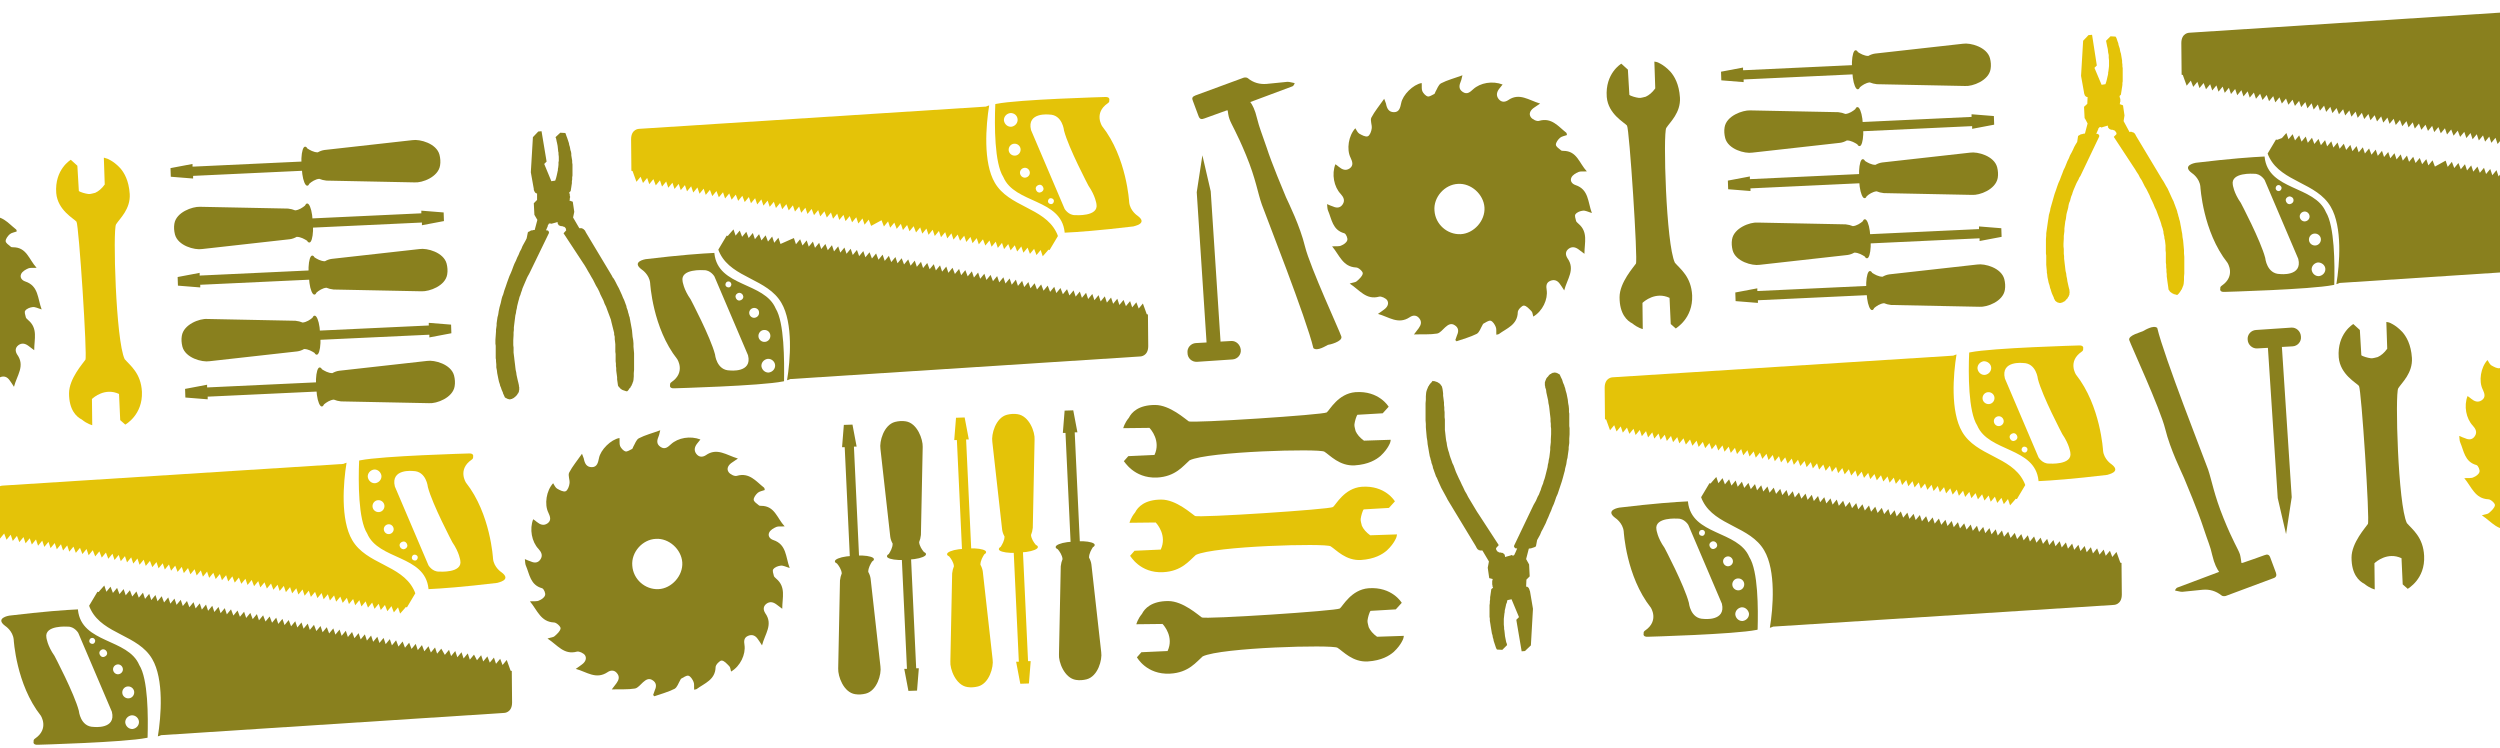 <?xml version="1.0" encoding="utf-8"?>
<!-- Generator: Adobe Illustrator 20.0.0, SVG Export Plug-In . SVG Version: 6.00 Build 0)  -->
<svg version="1.1" id="Ebene_1" xmlns="http://www.w3.org/2000/svg" xmlns:xlink="http://www.w3.org/1999/xlink" x="0px" y="0px"
	 viewBox="0 0 840.2 251.4" style="enable-background:new 0 0 840.2 251.4;" xml:space="preserve">
<style type="text/css">
	.st0{fill:#89801E;}
	.st1{fill:#E4C308;}
</style>
<path class="st0" d="M-22.2,102.1c-0.3-4.4-4.5-8.2-8.9-7.9c-4.5,0.2-8.3,4.5-7.9,9c0.3,4.6,4.3,8.1,8.8,7.9S-21.9,106.6-22.2,102.1
	 M5.6,77.8c-0.8,0.3-1.7,0.4-2.3,0.9c-0.7,0.6-1.4,1.6-1.4,2.3c0,0.7,1,1.3,1.7,1.9c0.2,0.2,0.5,0.2,0.8,0.2c4.6,0,5.3,4.1,7.9,6.9
	c-1.3,0.1-2.1-0.1-2.8,0.2c-0.9,0.4-2,1-2.4,1.9c-0.5,1.1,0.2,2.1,1.4,2.5c4.5,1.5,4.1,5.7,5.5,9.4c-1.3-0.4-2.2-0.9-3-0.8
	c-0.9,0.1-2,0.5-2.5,1.2c-0.4,0.4,0,1.5,0.2,2.3c0.1,0.3,0.5,0.6,0.8,0.9c3.3,2.8,2,6.3,2,10.1c-0.9-0.7-1.5-1.1-2-1.5
	c-1.1-0.8-2.2-1-3.3-0.2c-1.2,0.9-1.1,2.1-0.4,3.2c2.7,3.8-0.1,6.9-1.1,10.8c-0.6-1-1-1.5-1.4-2.1c-0.8-1.2-1.9-1.7-3.3-1.1
	s-1.4,1.8-1.2,3c0.5,3.2-1.5,7.2-4.5,9.1c-0.2-0.6-0.2-1.4-0.6-1.8c-0.8-0.8-1.7-1.9-2.6-1.9c-0.6,0-2,1.4-2,2.2
	c-0.1,4.3-3.7,5.4-6.4,7.4c-0.2,0.1-0.5,0.1-0.8,0.2c-0.1-0.9,0.1-1.9-0.2-2.6c-0.3-0.8-1-1.9-1.7-2.1c-0.7-0.2-1.7,0.6-2.5,1
	c-0.1,0.1-0.2,0.3-0.3,0.5c-0.6,1-1,2.4-1.9,2.9c-2.2,1.1-4.5,1.7-6.8,2.5c-0.1-0.1-0.2-0.3-0.4-0.4c0.2-0.6,0.4-1.2,0.6-1.7
	c0.6-1.3,0.5-2.5-0.8-3.3c-1.2-0.8-2.2-0.2-3.2,0.7c-0.9,0.8-1.7,1.9-2.7,2.1c-2.4,0.4-4.8,0.2-7.8,0.3c0.8-1.1,1.2-1.6,1.6-2.1
	c0.8-1.1,1.1-2.2,0.2-3.3c-0.9-1.2-2.2-1.1-3.2-0.4c-3.9,2.6-7-0.1-10.7-1.1c1-0.7,1.6-1.1,2.1-1.5c1.1-0.8,1.7-2,1-3.1
	c-0.5-0.7-2-1.4-2.7-1.2c-4.4,1.2-6.5-2.2-9.9-4.4c1.2-0.4,2-0.4,2.4-0.8c0.8-0.7,1.9-1.7,2-2.6c0.1-0.6-1.4-2-2.2-2
	c-4.5-0.2-5.6-4.1-8.1-7.1c1.4-0.1,2.4,0.1,3.1-0.3c0.8-0.3,1.8-1,2-1.8c0.2-0.6-0.4-2.1-1-2.3c-4-1.1-4.2-4.7-5.5-7.7
	c-0.2-0.5-0.2-1.1-0.3-2.1c0.9,0.4,1.4,0.6,2,0.8c1.3,0.6,2.5,0.5,3.3-0.8c0.8-1.3,0.2-2.4-0.7-3.4c-2.3-2.4-3.1-6.7-1.8-10
	c0.4,0.3,0.9,0.6,1.2,0.9c1.1,0.9,2.3,1.4,3.6,0.5c1.4-1,0.9-2.3,0.3-3.6c-1.4-2.8-0.7-7.4,1.6-9.9c0.4,0.6,0.7,1.4,1.3,1.8
	c0.9,0.5,2.1,1.2,2.9,0.9c0.7-0.3,1.2-1.7,1.3-2.6c0.2-1.2-0.6-2.7-0.1-3.7c1.1-2.1,2.7-4,4.3-6.3c0.3,0.9,0.5,1.2,0.6,1.6
	c0.3,1.6,0.9,2.9,2.7,2.9s2.1-1.6,2.4-3c0.5-2.8,4-6.3,6.9-6.8c0.1,0.9-0.1,1.9,0.2,2.7c0.3,0.7,1.1,1.6,1.8,1.8
	c0.6,0.2,1.5-0.5,2.2-0.8c0.2-0.1,0.3-0.4,0.4-0.7c0.6-1,1-2.4,1.9-2.9c2.1-1.1,4.5-1.7,7.2-2.7c-0.3,1-0.3,1.5-0.5,1.9
	c-0.6,1.4-0.9,2.7,0.6,3.7c1.5,1,2.5,0,3.5-0.9c2.4-2.2,6.5-2.9,9.9-1.6c-0.4,0.5-0.8,1-1.2,1.5c-0.8,1.1-1,2.2-0.2,3.3
	c0.9,1.2,2.1,1.2,3.2,0.5c3.8-2.7,7,0,10.8,1.1c-1,0.7-1.6,1.1-2.2,1.5c-1.1,0.8-1.7,2-0.9,3.1c0.5,0.7,2,1.5,2.8,1.2
	c4.2-1.2,6.4,1.9,9.1,4C5.6,77.3,5.6,77.5,5.6,77.8"/>
<path class="st0" d="M498.9,69.7c-0.3-4.4-4.5-8.2-8.9-7.9c-4.5,0.2-8.3,4.5-7.9,9c0.3,4.6,4.3,8.1,8.8,7.9
	C495.3,78.5,499.2,74.2,498.9,69.7 M526.6,45.4c-0.8,0.3-1.7,0.4-2.3,0.9c-0.7,0.6-1.4,1.6-1.4,2.3s1,1.3,1.7,1.9
	c0.2,0.2,0.5,0.2,0.8,0.2c4.6,0,5.3,4.1,7.9,6.9c-1.3,0.1-2.1-0.1-2.8,0.2c-0.9,0.4-2,1-2.4,1.9c-0.5,1.1,0.2,2.1,1.4,2.5
	c4.5,1.5,4.1,5.7,5.5,9.4c-1.3-0.4-2.2-0.9-3-0.8c-0.9,0.1-2,0.5-2.5,1.2c-0.4,0.4,0,1.5,0.2,2.3c0.1,0.3,0.5,0.6,0.8,0.9
	c3.3,2.8,2,6.3,2,10.1c-0.9-0.7-1.5-1.1-2-1.5c-1.1-0.8-2.2-1-3.3-0.2c-1.2,0.9-1.1,2.1-0.4,3.2c2.7,3.8-0.1,6.9-1.1,10.8
	c-0.6-1-1-1.5-1.4-2.1c-0.8-1.2-1.9-1.7-3.3-1.1c-1.4,0.6-1.4,1.8-1.2,3c0.5,3.2-1.4,7.2-4.5,9c-0.2-0.6-0.2-1.4-0.6-1.8
	c-0.8-0.8-1.7-1.9-2.6-1.9c-0.6,0-2,1.4-2,2.2c-0.1,4.3-3.7,5.4-6.4,7.4c-0.2,0.1-0.5,0.1-0.8,0.2c-0.1-0.9,0.1-1.9-0.2-2.6
	c-0.3-0.8-1-1.9-1.7-2.1s-1.7,0.6-2.5,1c-0.1,0.1-0.2,0.3-0.3,0.5c-0.6,1-1,2.4-1.9,2.9c-2.2,1.1-4.5,1.7-6.8,2.5
	c-0.1-0.1-0.2-0.3-0.4-0.4c0.2-0.6,0.4-1.2,0.6-1.7c0.6-1.3,0.5-2.5-0.8-3.3c-1.2-0.8-2.2-0.2-3.2,0.7c-0.9,0.8-1.7,1.9-2.7,2.1
	c-2.4,0.4-4.8,0.2-7.8,0.3c0.8-1.1,1.2-1.6,1.6-2.1c0.8-1.1,1.1-2.2,0.2-3.3c-0.9-1.2-2.2-1.1-3.2-0.4c-3.9,2.6-7-0.1-10.7-1.1
	c1-0.7,1.6-1.1,2.1-1.5c1.1-0.8,1.7-2,1-3.1c-0.5-0.7-2-1.4-2.7-1.2c-4.4,1.2-6.5-2.2-9.9-4.4c1.2-0.4,2-0.4,2.4-0.8
	c0.8-0.7,1.9-1.7,2-2.6c0.1-0.6-1.4-2-2.2-2c-4.5-0.2-5.6-4.1-8.1-7.1c1.4-0.1,2.4,0.1,3.1-0.3c0.8-0.3,1.8-1,2-1.8
	c0.2-0.6-0.4-2.1-1-2.3c-4-1.1-4.2-4.7-5.5-7.7c-0.2-0.5-0.2-1.1-0.3-2.1c0.9,0.4,1.4,0.6,2,0.8c1.3,0.6,2.5,0.5,3.3-0.8
	s0.2-2.4-0.7-3.4c-2.3-2.4-3.1-6.7-1.8-10c0.4,0.3,0.9,0.6,1.2,0.9c1.1,0.9,2.3,1.4,3.6,0.5c1.4-1,0.9-2.3,0.3-3.6
	c-1.4-2.8-0.7-7.4,1.6-9.9c0.4,0.6,0.7,1.4,1.3,1.8c0.9,0.5,2.1,1.2,2.9,0.9c0.7-0.3,1.2-1.7,1.3-2.6c0.2-1.2-0.6-2.7-0.1-3.7
	c1.1-2.1,2.7-4,4.3-6.3c0.3,0.9,0.5,1.2,0.6,1.6c0.3,1.6,0.9,2.9,2.7,2.9c1.8,0,2.1-1.6,2.4-3c0.5-2.8,4-6.3,6.9-6.8
	c0.1,0.9-0.1,1.9,0.2,2.7c0.3,0.7,1.1,1.6,1.8,1.8c0.6,0.2,1.5-0.5,2.2-0.8c0.2-0.1,0.3-0.4,0.4-0.7c0.6-1,1-2.4,1.9-2.9
	c2.1-1.1,4.5-1.7,7.2-2.7c-0.3,1-0.3,1.5-0.5,1.9c-0.6,1.4-0.9,2.7,0.6,3.7s2.5,0,3.5-0.9c2.4-2.2,6.5-2.9,9.9-1.6
	c-0.4,0.5-0.8,1-1.2,1.5c-0.8,1.1-1,2.2-0.2,3.3c0.9,1.2,2.1,1.2,3.2,0.5c3.8-2.7,7,0,10.8,1.1c-1,0.7-1.6,1.1-2.2,1.5
	c-1.1,0.8-1.7,2-0.9,3.1c0.5,0.7,2,1.5,2.8,1.2c4.2-1.2,6.4,1.9,9.1,4C526.6,44.9,526.6,45.1,526.6,45.4"/>
<path class="st0" d="M147.9,55.6c0.2-1.2,0.1-2.4-0.2-3.6c-1-3.8-6.6-5.3-9.1-4.9c-9.8,1.1-19.6,2.2-29.5,3.3
	c-0.8,0.1-1.6,0.4-2.3,0.8c-1.4,0-2.7-0.8-3.5-1.3c-0.2-0.4-0.5-0.6-0.7-0.6h-0.1l0,0c-0.6,0-1.1,1.6-1.2,3.9c0,0.3,0,0.7,0,1.1
	L64.9,56c-0.1,0-0.1,0-0.2,0v-0.9l-7.4,1.4l0.1,2.9l7.5,0.6v-0.9c0.1,0,0.1,0,0.2,0l36.4-1.7c0,0.4,0.1,0.7,0.1,1.1
	c0.3,2.3,1,3.9,1.6,3.9l0,0h0.1c0.3,0,0.5-0.3,0.7-0.7c0.7-0.6,2-1.5,3.3-1.6c0.7,0.3,1.5,0.5,2.4,0.6c9.9,0.2,19.8,0.4,29.6,0.6
	C141.9,61.5,147.3,59.5,147.9,55.6"/>
<path class="st0" d="M669,23.2c0.2-1.2,0.1-2.4-0.2-3.6c-1-3.8-6.6-5.3-9.1-4.9c-9.8,1.1-19.6,2.2-29.5,3.3
	c-0.8,0.1-1.6,0.4-2.3,0.8c-1.4,0-2.7-0.8-3.5-1.3c-0.2-0.4-0.5-0.6-0.7-0.6h-0.1l0,0c-0.6,0-1.1,1.6-1.2,3.9c0,0.3,0,0.7,0,1.1
	L586,23.6c-0.1,0-0.1,0-0.2,0v-0.9l-7.4,1.4l0.1,2.9l7.5,0.6v-0.9c0.1,0,0.1,0,0.2,0l36.4-1.7c0,0.4,0.1,0.7,0.1,1.1
	c0.3,2.3,1,3.9,1.6,3.9l0,0h0.1c0.3,0,0.5-0.3,0.7-0.7c0.7-0.6,2-1.5,3.3-1.6c0.7,0.3,1.5,0.5,2.4,0.6c9.9,0.2,19.8,0.4,29.6,0.6
	C662.9,29.1,668.4,27.1,669,23.2"/>
<path class="st0" d="M361.6,228.5c1.2,0.2,2.4,0.1,3.6-0.2c3.8-1,5.3-6.6,4.9-9.1c-1.1-9.8-2.2-19.6-3.3-29.5
	c-0.1-0.8-0.4-1.6-0.8-2.3c0-1.4,0.8-2.7,1.3-3.5c0.4-0.2,0.6-0.5,0.6-0.7v-0.1l0,0c0-0.6-1.6-1.1-3.9-1.2c-0.3,0-0.7,0-1.1,0
	l-1.7-36.4c0-0.1,0-0.1,0-0.2h0.9l-1.4-7.4l-2.9,0.1l-0.6,7.5h0.9c0,0.1,0,0.1,0,0.2l1.7,36.4c-0.4,0-0.7,0.1-1.1,0.1
	c-2.3,0.3-3.9,1-3.9,1.6l0,0v0.1c0,0.3,0.3,0.5,0.7,0.7c0.6,0.7,1.5,2,1.6,3.3c-0.3,0.7-0.5,1.5-0.6,2.4c-0.2,9.9-0.4,19.8-0.6,29.6
	C355.7,222.4,357.7,227.9,361.6,228.5"/>
<path class="st0" d="M150.3,92.2c0.2-1.2,0.1-2.4-0.2-3.6c-1-3.8-6.6-5.3-9.1-4.9c-9.8,1.1-19.6,2.2-29.5,3.3
	c-0.8,0.1-1.6,0.4-2.3,0.8c-1.4,0-2.7-0.8-3.5-1.3c-0.2-0.4-0.5-0.6-0.7-0.6h-0.1l0,0c-0.6,0-1.1,1.6-1.2,3.9c0,0.3,0,0.7,0,1.1
	l-36.4,1.7c-0.1,0-0.1,0-0.2,0v-0.9l-7.4,1.4l0.1,2.9l7.5,0.6v-0.9c0.1,0,0.1,0,0.2,0l36.4-1.7c0,0.4,0.1,0.7,0.1,1.1
	c0.3,2.3,1,3.9,1.6,3.9l0,0h0.1c0.3,0,0.5-0.3,0.7-0.7c0.7-0.6,2-1.5,3.3-1.6c0.7,0.3,1.5,0.5,2.4,0.6c9.9,0.2,19.8,0.4,29.6,0.6
	C144.3,98,149.7,96.1,150.3,92.2"/>
<path class="st0" d="M671.4,59.8c0.2-1.2,0.1-2.4-0.2-3.6c-1-3.8-6.6-5.3-9.1-4.9c-9.8,1.1-19.6,2.2-29.5,3.3
	c-0.8,0.1-1.6,0.4-2.3,0.8c-1.4,0-2.7-0.8-3.5-1.3c-0.2-0.4-0.5-0.6-0.7-0.6H626l0,0c-0.6,0-1.1,1.6-1.2,3.9c0,0.3,0,0.7,0,1.1
	l-36.5,1.7c-0.1,0-0.1,0-0.2,0v-0.9l-7.4,1.4l0.1,2.9l7.5,0.6v-0.9c0.1,0,0.1,0,0.2,0l36.4-1.7c0,0.4,0.1,0.7,0.1,1.1
	c0.3,2.3,1,3.9,1.6,3.9l0,0h0.1c0.3,0,0.5-0.3,0.7-0.7c0.7-0.6,2-1.5,3.3-1.6c0.7,0.3,1.5,0.5,2.4,0.6c9.9,0.2,19.8,0.4,29.6,0.6
	C665.3,65.7,670.7,63.7,671.4,59.8"/>
<path class="st1" d="M325.1,230.9c1.2,0.2,2.4,0.1,3.6-0.2c3.8-1,5.3-6.6,4.9-9.1c-1.1-9.8-2.2-19.6-3.3-29.5
	c-0.1-0.8-0.4-1.6-0.8-2.3c0-1.4,0.8-2.7,1.3-3.5c0.4-0.2,0.6-0.5,0.6-0.7v-0.1l0,0c0-0.6-1.6-1.1-3.9-1.2c-0.3,0-0.7,0-1.1,0
	l-1.7-36.4c0-0.1,0-0.1,0-0.2h0.9l-1.4-7.4l-2.9,0.1l-0.6,7.5h0.9c0,0.1,0,0.1,0,0.2l1.7,36.4c-0.4,0-0.7,0.1-1.1,0.1
	c-2.3,0.3-3.9,1-3.9,1.6l0,0v0.1c0,0.3,0.3,0.5,0.7,0.7c0.6,0.7,1.5,2,1.6,3.3c-0.3,0.7-0.5,1.5-0.6,2.4c-0.2,9.9-0.4,19.8-0.6,29.6
	C319.2,224.8,321.2,230.3,325.1,230.9"/>
<path class="st0" d="M152.8,129.8c0.2-1.2,0.1-2.4-0.2-3.6c-1-3.8-6.6-5.3-9.1-4.9c-9.8,1.1-19.6,2.2-29.5,3.3
	c-0.8,0.1-1.6,0.4-2.3,0.8c-1.4,0-2.7-0.8-3.5-1.3c-0.2-0.4-0.5-0.6-0.7-0.6h-0.1l0,0c-0.6,0-1.1,1.6-1.2,3.9c0,0.3,0,0.7,0,1.1
	l-36.4,1.7c-0.1,0-0.1,0-0.2,0v-0.9l-7.4,1.4l0.1,2.9l7.5,0.6v-0.9c0.1,0,0.1,0,0.2,0l36.4-1.7c0,0.4,0.1,0.7,0.1,1.1
	c0.3,2.3,1,3.9,1.6,3.9l0,0h0.1c0.3,0,0.5-0.3,0.7-0.7c0.7-0.6,2-1.5,3.3-1.6c0.7,0.3,1.5,0.5,2.4,0.6c9.9,0.2,19.8,0.4,29.6,0.6
	C146.7,135.7,152.2,133.7,152.8,129.8"/>
<path class="st0" d="M673.8,97.4c0.2-1.2,0.1-2.4-0.2-3.6c-1-3.8-6.6-5.3-9.1-4.9c-9.8,1.1-19.6,2.2-29.5,3.3
	c-0.8,0.1-1.6,0.4-2.3,0.8c-1.4,0-2.7-0.8-3.5-1.3c-0.2-0.4-0.5-0.6-0.7-0.6h-0.1l0,0c-0.6,0-1.1,1.6-1.2,3.9c0,0.3,0,0.7,0,1.1
	l-36.4,1.7c-0.1,0-0.1,0-0.2,0v-0.9l-7.4,1.4l0.1,2.9l7.5,0.6v-0.9c0.1,0,0.1,0,0.2,0l36.4-1.7c0,0.4,0.1,0.7,0.1,1.1
	c0.3,2.3,1,3.9,1.6,3.9l0,0h0.1c0.3,0,0.5-0.3,0.7-0.7c0.7-0.6,2-1.5,3.3-1.6c0.7,0.3,1.5,0.5,2.4,0.6c9.9,0.2,19.8,0.4,29.6,0.6
	C667.8,103.3,673.2,101.3,673.8,97.4"/>
<path class="st0" d="M287.4,233.3c1.2,0.2,2.4,0.1,3.6-0.2c3.8-1,5.3-6.6,4.9-9.1c-1.1-9.8-2.2-19.6-3.3-29.5
	c-0.1-0.8-0.4-1.6-0.8-2.3c0-1.4,0.8-2.7,1.3-3.5c0.4-0.2,0.6-0.5,0.6-0.7v-0.1l0,0c0-0.6-1.6-1.1-3.9-1.2c-0.3,0-0.7,0-1.1,0
	l-1.7-36.4c0-0.1,0-0.1,0-0.2h0.9l-1.4-7.4l-2.9,0.1l-0.6,7.5h0.9c0,0.1,0,0.1,0,0.2l1.7,36.4c-0.4,0-0.7,0.1-1.1,0.1
	c-2.3,0.3-3.9,1-3.9,1.6l0,0v0.1c0,0.3,0.3,0.5,0.7,0.7c0.6,0.7,1.5,2,1.6,3.3c-0.3,0.7-0.5,1.5-0.6,2.4c-0.2,9.9-0.4,19.8-0.6,29.6
	C281.6,227.3,283.5,232.7,287.4,233.3"/>
<path class="st1" d="M47.7,131.7c-0.3-6.3-4-8.9-5.8-11c-3-6.2-4-43.6-2.9-45.3c1.2-1.9,4.9-5.1,4.6-10.2c-0.3-4.6-1.9-7.2-3.2-8.7
	c-1.3-1.4-2.5-2.2-3.2-2.6c-0.5-0.3-1.1-0.6-1.6-0.7C35.1,53,34.9,53,34.9,53l0.3,9c-1,1.4-2.1,2.3-3.2,2.8
	c-0.6,0.1-1.6,0.5-2.3,0.4c-0.6-0.1-1.2-0.2-1.8-0.4c-0.5-0.2-1-0.3-1.4-0.6L26,55.7l-2.2-2c0,0-5.5,3.2-4.9,11.2
	c0.5,5.8,6,8.6,6.8,9.6s3.7,45.3,3,46.4s-5.5,6.3-5.5,11.3c0,5.6,2.5,7.9,4.3,8.8c1.8,1.5,3.5,1.9,3.5,1.9l-0.1-8.8l0,0l0,0
	c0.5-0.5,4.4-3.9,9.1-1.7l0,0l0.4,8.8l1.7,1.5C42.1,142.7,48,139.5,47.7,131.7"/>
<path class="st0" d="M568.7,99.3c-0.3-6.3-4-8.9-5.8-11c-3-6.2-4-43.6-2.9-45.3c1.2-1.9,4.9-5.1,4.6-10.2c-0.3-4.6-1.9-7.2-3.2-8.7
	c-1.3-1.4-2.5-2.2-3.2-2.6c-0.5-0.3-1.1-0.6-1.6-0.7c-0.4-0.1-0.6-0.1-0.6-0.1l0.3,9c-1,1.4-2.1,2.3-3.2,2.8
	c-0.6,0.1-1.6,0.5-2.3,0.4c-0.6-0.1-1.2-0.2-1.8-0.4c-0.5-0.2-1-0.3-1.4-0.6l-0.5-8.5l-2.2-2c0,0-5.5,3.2-4.9,11.2
	c0.5,5.8,6,8.6,6.8,9.6s3.7,45.3,3,46.4s-5.5,6.3-5.5,11.3c0,5.6,2.5,7.9,4.3,8.8c1.8,1.5,3.5,1.9,3.5,1.9l-0.1-8.8l0,0l0,0
	c0.5-0.5,4.4-3.9,9.1-1.7l0,0l0.4,8.8l1.7,1.5C563.2,110.3,569,107.1,568.7,99.3"/>
<path class="st0" d="M814.7,186.8c-0.3-6.3-4-8.9-5.8-11c-3-6.2-4-43.6-2.9-45.3c1.2-1.9,4.9-5.1,4.6-10.2c-0.3-4.6-1.9-7.2-3.2-8.7
	c-1.3-1.4-2.5-2.2-3.2-2.6c-0.5-0.3-1.1-0.6-1.6-0.7c-0.4-0.1-0.6-0.1-0.6-0.1l0.3,9c-1,1.4-2.1,2.3-3.2,2.8
	c-0.6,0.1-1.6,0.5-2.3,0.4c-0.6-0.1-1.2-0.2-1.8-0.4c-0.5-0.2-1-0.3-1.4-0.6l-0.5-8.5l-2.2-2c0,0-5.5,3.2-4.9,11.2
	c0.5,5.8,6,8.6,6.8,9.6s3.7,45.3,3,46.4c-0.7,1.1-5.5,6.3-5.5,11.3c0,5.6,2.5,7.9,4.3,8.8c1.8,1.5,3.5,1.9,3.5,1.9l-0.1-8.8l0,0l0,0
	c0.5-0.5,4.4-3.9,9.1-1.7l0,0l0.4,8.8l1.7,1.5C809.2,197.8,815.1,194.7,814.7,186.8"/>
<path class="st0" d="M61.1,112.9c-0.2,1.2-0.1,2.4,0.2,3.6c1,3.8,6.6,5.3,9.1,4.9c9.8-1.1,19.6-2.2,29.5-3.3
	c0.8-0.1,1.6-0.4,2.3-0.8c1.4,0,2.7,0.8,3.5,1.3c0.2,0.4,0.5,0.6,0.7,0.6h0.1l0,0c0.6,0,1.1-1.6,1.2-3.9c0-0.3,0-0.7,0-1.1l36.4-1.7
	c0.1,0,0.1,0,0.2,0v0.9l7.4-1.4l-0.1-2.9l-7.5-0.6v0.9c-0.1,0-0.1,0-0.2,0l-36.4,1.7c0-0.4-0.1-0.7-0.1-1.1c-0.3-2.3-1-3.9-1.6-3.9
	l0,0h-0.1c-0.3,0-0.5,0.3-0.7,0.7c-0.7,0.6-2,1.5-3.3,1.6c-0.7-0.3-1.5-0.5-2.4-0.6c-9.9-0.2-19.8-0.4-29.6-0.6
	C67.1,107,61.7,109,61.1,112.9"/>
<path class="st0" d="M582.1,80.5c-0.2,1.2-0.1,2.4,0.2,3.6c1,3.8,6.6,5.3,9.1,4.9c9.8-1.1,19.6-2.2,29.5-3.3
	c0.8-0.1,1.6-0.4,2.3-0.8c1.4,0,2.7,0.8,3.5,1.3c0.2,0.4,0.5,0.6,0.7,0.6h0.1l0,0c0.6,0,1.1-1.6,1.2-3.9c0-0.3,0-0.7,0-1.1l36.4-1.7
	c0.1,0,0.1,0,0.2,0V81l7.4-1.4l-0.1-2.9l-7.5-0.6V77c-0.1,0-0.1,0-0.2,0l-36.4,1.7c0-0.4-0.1-0.7-0.1-1.1c-0.3-2.3-1-3.9-1.6-3.9
	l0,0h-0.1c-0.3,0-0.5,0.3-0.7,0.7c-0.7,0.6-2,1.5-3.3,1.6c-0.7-0.3-1.5-0.5-2.4-0.6c-9.9-0.2-19.8-0.4-29.6-0.6
	C588.2,74.6,582.7,76.6,582.1,80.5"/>
<path class="st0" d="M304.4,141.6c-1.2-0.2-2.4-0.1-3.6,0.2c-3.8,1-5.3,6.6-4.9,9.1c1.1,9.8,2.2,19.6,3.3,29.5
	c0.1,0.8,0.4,1.6,0.8,2.3c0,1.4-0.8,2.7-1.3,3.5c-0.4,0.2-0.6,0.5-0.6,0.7v0.1l0,0c0,0.6,1.6,1.1,3.9,1.2c0.3,0,0.7,0,1.1,0
	l1.7,36.4c0,0.1,0,0.1,0,0.2h-0.9l1.4,7.4l2.9-0.1l0.6-7.5h-0.9c0-0.1,0-0.1,0-0.2l-1.7-36.4c0.4,0,0.7-0.1,1.1-0.1
	c2.3-0.3,3.9-1,3.9-1.6l0,0v-0.1c0-0.3-0.3-0.5-0.7-0.7c-0.6-0.7-1.5-2-1.6-3.3c0.3-0.7,0.5-1.5,0.6-2.4c0.2-9.9,0.4-19.8,0.6-29.6
	C310.2,147.7,308.3,142.2,304.4,141.6"/>
<path class="st0" d="M58.6,75.2c-0.2,1.2-0.1,2.4,0.2,3.6c1,3.8,6.6,5.3,9.1,4.9c9.8-1.1,19.6-2.2,29.5-3.3c0.8-0.1,1.6-0.4,2.3-0.8
	c1.4,0,2.7,0.8,3.5,1.3c0.2,0.4,0.5,0.6,0.7,0.6h0.1l0,0c0.6,0,1.1-1.6,1.2-3.9c0-0.3,0-0.7,0-1.1l36.4-1.7c0.1,0,0.1,0,0.2,0v0.9
	l7.4-1.4l-0.1-2.9l-7.5-0.6v0.9c-0.1,0-0.1,0-0.2,0L105,73.4c0-0.4-0.1-0.7-0.1-1.1c-0.3-2.3-1-3.9-1.6-3.9l0,0h-0.1
	c-0.3,0-0.5,0.3-0.7,0.7c-0.7,0.6-2,1.5-3.3,1.6c-0.7-0.3-1.5-0.5-2.4-0.6c-9.9-0.2-19.8-0.4-29.6-0.6
	C64.7,69.4,59.2,71.3,58.6,75.2"/>
<path class="st0" d="M579.6,42.8c-0.2,1.2-0.1,2.4,0.2,3.6c1,3.8,6.6,5.3,9.1,4.9c9.8-1.1,19.6-2.2,29.5-3.3
	c0.8-0.1,1.6-0.4,2.3-0.8c1.4,0,2.7,0.8,3.5,1.3c0.2,0.4,0.5,0.6,0.7,0.6h0.1l0,0c0.6,0,1.1-1.6,1.2-3.9c0-0.3,0-0.7,0-1.1l36.4-1.7
	c0.1,0,0.1,0,0.2,0v0.9l7.4-1.4l-0.1-2.9l-7.5-0.6v0.9c-0.1,0-0.1,0-0.2,0L626,41c0-0.4-0.1-0.7-0.1-1.1c-0.3-2.3-1-3.9-1.6-3.9l0,0
	h-0.1c-0.3,0-0.5,0.3-0.7,0.7c-0.7,0.6-2,1.5-3.3,1.6c-0.7-0.3-1.5-0.5-2.4-0.6c-9.9-0.2-19.8-0.4-29.6-0.6
	C585.7,37,580.2,38.9,579.6,42.8"/>
<path class="st1" d="M342,139.2c-1.2-0.2-2.4-0.1-3.6,0.2c-3.8,1-5.3,6.6-4.9,9.1c1.1,9.8,2.2,19.6,3.3,29.5
	c0.1,0.8,0.4,1.6,0.8,2.3c0,1.4-0.8,2.7-1.3,3.5c-0.4,0.2-0.6,0.5-0.6,0.7v0.1l0,0c0,0.6,1.6,1.1,3.9,1.2c0.3,0,0.7,0,1.1,0
	l1.7,36.4c0,0.1,0,0.1,0,0.2h-0.9l1.4,7.4l2.9-0.1l0.6-7.5h-0.9c0-0.1,0-0.1,0-0.2l-1.7-36.4c0.4,0,0.7-0.1,1.1-0.1
	c2.3-0.3,3.9-1,3.9-1.6l0,0v-0.1c0-0.3-0.3-0.5-0.7-0.7c-0.6-0.7-1.5-2-1.6-3.3c0.3-0.7,0.5-1.5,0.6-2.4c0.2-9.9,0.4-19.8,0.6-29.6
	C347.9,145.2,345.9,139.8,342,139.2"/>
<polygon class="st0" points="211,131.3 211.2,131.1 211.5,130.6 211.7,130.4 211.9,130.2 212,129.9 212.2,129.7 212.3,129.4 
	212.4,129.2 212.5,129 212.6,128.7 212.7,128.4 212.8,128.2 212.9,127.7 213,126.5 213,125.4 213.1,124.3 213.1,123.2 213.1,122 
	213.1,120.9 213.1,119.8 213.1,118.7 213,117.6 212.9,116.5 212.9,115.4 212.8,114.3 212.6,113.2 212.5,112.1 212.4,111 
	212.2,109.9 212,108.8 211.9,108.3 211.8,107.7 211.7,107.2 211.6,106.6 211.4,106.1 211.3,105.6 211.1,105 211,104.5 210.8,103.9 
	210.6,103.4 210.5,102.8 210.3,102.3 209.9,101.2 209.7,100.7 209.4,100.1 209,99.1 208.5,98 208,96.9 207.4,95.8 206.9,94.8 
	206.3,93.7 205.9,93.2 205.6,92.6 196.9,78.1 196.8,77.9 196.7,77.7 196.6,77.5 196.5,77.4 196.3,77.2 196.2,77.1 196.1,77 
	195.9,76.9 195.8,76.8 195.7,76.8 195.5,76.7 195.4,76.7 195.2,76.7 195,76.7 194.9,76.7 194.7,76.7 192.6,73.1 193,71.2 
	192.5,67.8 191.4,67.4 191.4,67.2 191.5,67.1 191.5,66.9 191.5,66.7 191.5,66.5 191.6,66.4 191.6,66 191.5,65.9 191.5,65.7 
	191.5,65.4 191.4,65 191.3,64.9 191.3,64.7 191.8,64.2 191.9,63.5 192,62.9 192.1,62.2 192.2,61.6 192.2,60.9 192.3,60.3 
	192.3,59.6 192.4,59 192.4,58.4 192.4,57.7 192.4,57.1 192.4,56.5 192.4,55.9 192.4,55.3 192.3,54.6 192.3,54 192.2,53.4 
	192.1,52.8 192,52.2 192,51.6 191.9,51 191.7,50.4 191.6,49.8 191.5,49.3 191.3,48.7 191.2,48.1 191,47.5 190.8,46.9 190.6,46.3 
	190.4,45.8 190.2,45.2 190,44.7 188.3,44.6 186.7,46.1 186.9,46.6 187,47.1 187.1,47.6 187.2,48 187.3,48.5 187.4,49 187.5,49.9 
	187.6,50.9 187.7,51.3 187.7,51.8 187.8,52.7 187.8,53.2 187.8,53.6 187.8,54.1 187.7,54.5 187.7,55.4 187.6,56.3 187.5,56.8 
	187.5,57.2 187.4,57.6 187.3,58.1 187.1,59 187,59.4 186.9,59.8 186.6,60.7 185.3,60.9 182.9,55.1 183.7,54.3 182,44.1 180.9,44.2 
	179.1,46.1 178.4,57.9 179.4,63.5 179.4,63.7 179.4,63.9 179.5,63.9 179.5,64 179.5,64.2 179.6,64.2 179.6,64.3 179.6,64.3 
	179.7,64.5 179.8,64.6 179.8,64.6 179.8,64.6 179.8,64.6 179.8,64.6 179.8,64.7 180,64.8 180,64.8 180,64.8 180,64.8 180,64.8 
	180.1,64.9 180.2,64.9 180.2,65 180.3,65 180.4,65 180.4,65 180.5,65 180.5,67.2 179.4,68.3 179.6,72.2 179.7,72.2 179.6,72.2 
	180.6,73.9 179.7,77.3 179.3,77.3 179,77.4 178.7,77.4 178.4,77.5 178.2,77.6 177.9,77.8 177.6,77.9 177.4,78.1 177,80.1 
	176.6,80.9 176.1,81.8 175.6,82.7 175.2,83.7 174.7,84.6 174.3,85.6 173.8,86.6 173.4,87.6 172.9,88.6 172.5,89.6 172.1,90.7 
	171.7,91.7 171.2,92.8 170.8,93.9 170.4,95 170,96.2 169.5,97.6 169.1,99 168.8,99.7 168.6,100.4 168.3,101.8 168.1,102.5 
	167.9,103.2 167.6,104.6 167.5,105.3 167.4,105.9 167.2,106.6 167.1,107.3 166.9,108.7 166.9,109.4 166.8,110.1 166.7,110.8 
	166.7,111.4 166.6,112.8 166.5,114.2 166.5,115.5 166.6,116.2 166.6,116.9 166.6,117.6 166.6,118.2 166.6,119.3 166.6,120.4 
	166.7,120.9 166.7,121.4 166.8,122.5 166.8,123.5 166.9,124 167,124.5 167.1,125.4 167.2,125.9 167.3,126.4 167.5,127.4 
	167.7,128.3 168,129.2 168.1,129.7 168.3,130.1 168.6,131 169,131.9 169.1,132.3 169.3,132.7 169.7,133.6 169.8,133.6 169.8,133.6 
	169.8,133.6 169.9,133.7 170,133.8 170.1,133.8 170.1,133.8 170.1,133.8 170.2,133.8 170.2,133.9 170.2,133.9 170.3,133.9 
	170.5,134 170.5,134 170.5,134 170.6,134 170.6,134.1 170.6,134.1 170.7,134.1 170.8,134.1 170.9,134.1 170.9,134.1 170.9,134.1 
	171,134.2 171,134.2 171,134.2 171.1,134.2 171.2,134.2 171.3,134.2 171.3,134.2 171.3,134.2 171.4,134.2 171.5,134.2 171.5,134.2 
	171.6,134.2 171.6,134.2 171.7,134.1 171.8,134.1 171.9,134.1 172,134.1 172.1,134 172.1,134 172.2,134 172.2,134 172.3,133.9 
	172.4,133.9 172.4,133.9 172.4,133.9 172.5,133.8 172.6,133.8 172.7,133.7 172.8,133.7 172.8,133.7 172.8,133.6 172.9,133.5 
	173,133.5 173,133.5 173,133.5 173.3,133.2 173.5,133 173.7,132.8 173.9,132.5 174,132.3 174.2,132.1 174.3,131.8 174.4,131.6 
	174.4,131.3 174.5,131.1 174.5,130.8 174.5,130.6 174.5,130.3 174.5,130.1 174.4,129.8 174.4,129.5 174.2,128.6 174,127.8 
	173.8,126.9 173.6,126 173.5,125.2 173.3,124.3 173.2,123.5 173.1,122.6 173,121.8 172.9,121 172.8,120.1 172.7,119.3 172.6,118.5 
	172.6,117.7 172.6,116.8 172.5,116 172.5,115.2 172.5,114.3 172.6,112.6 172.6,111.7 172.7,110.9 172.7,110 172.8,109.2 
	172.9,108.4 173,107.6 173.1,106.8 173.2,106 173.4,105.2 173.5,104.4 173.7,103.6 173.8,102.9 174,102.1 174.2,101.3 174.4,100.6 
	174.6,99.8 174.9,99.1 175.1,98.4 175.4,97.6 175.6,96.9 175.9,96.2 176.2,95.5 176.5,94.8 176.8,94.1 177.1,93.4 177.4,92.8 
	177.8,92.1 178.1,91.5 184.5,78.3 184.5,78.1 184.4,77.9 184.4,77.7 184.3,77.6 184.1,77.5 183.9,77.4 183.7,77.4 183.5,77.4 
	184.1,76 184.1,75.8 184.2,75.6 184.3,75.5 184.4,75.3 184.4,75.2 184.5,75.2 184.6,75.1 184.7,75.1 184.8,75.1 184.8,75.1 
	184.9,75.1 185,75.1 185.1,75.1 185.1,75.2 185.2,75.2 185.7,75.1 187.4,74.6 187.4,74.7 187.4,74.9 187.4,75 187.5,75.2 
	187.5,75.3 187.6,75.4 187.7,75.5 187.7,75.6 187.8,75.7 187.9,75.8 188.1,75.8 188.2,75.9 188.3,75.9 188.5,76 188.7,76 188.9,76 
	189.2,76.1 189.4,76.2 189.6,76.2 189.7,76.3 189.9,76.4 190,76.6 190.1,76.7 190.2,76.9 190.2,77.1 190.3,77.4 189.4,78.4 
	195.9,88.3 196.5,89.2 197.1,90.2 197.6,91.1 198.2,92.1 198.7,93 199.3,94 199.8,95 200.3,96 200.9,97 201.4,98 201.8,99 
	202.3,100 202.8,101 203.2,102.1 203.7,103.1 204.1,104.2 204.4,105 204.7,105.8 205,106.6 205.3,107.4 205.5,108.3 205.7,109.1 
	205.9,109.9 206,110.3 206.1,110.7 206.3,111.5 206.4,111.9 206.4,112.4 206.6,113.2 206.6,114 206.7,114.8 206.8,115.7 
	206.8,116.5 206.8,117.3 206.8,118.2 206.9,119 206.9,119.8 206.9,120.6 206.9,121.4 207,122.2 207,123 207.1,123.7 207.1,124.5 
	207.2,125.3 207.3,126 207.4,126.8 207.4,127.5 207.5,128.2 207.6,128.9 207.7,129.6 207.9,129.9 208,130.1 208.2,130.2 
	208.4,130.5 208.5,130.6 208.7,130.7 208.9,130.9 209.1,131 209.3,131.1 209.6,131.2 209.9,131.3 210.2,131.4 210.5,131.5 
	210.8,131.5 "/>
<polygon class="st1" points="732,98.9 732.2,98.7 732.6,98.2 732.7,98 732.9,97.8 733,97.5 733.2,97.3 733.3,97.1 733.4,96.8 
	733.5,96.6 733.6,96.3 733.7,96.1 733.8,95.8 733.9,95.3 734,94.1 734,93 734.1,91.9 734.1,90.8 734.1,89.7 734.1,88.5 734.1,87.4 
	734.1,86.3 734,85.2 734,84.1 733.9,83 733.8,81.9 733.7,80.8 733.5,79.7 733.4,78.6 733.2,77.6 733,76.4 732.9,75.9 732.8,75.4 
	732.7,74.8 732.6,74.3 732.4,73.7 732.3,73.2 732.1,72.6 732,72.1 731.8,71.5 731.7,71 731.5,70.4 731.3,69.9 730.9,68.8 
	730.7,68.3 730.5,67.7 730,66.7 729.5,65.6 729,64.5 728.5,63.4 727.9,62.4 727.3,61.3 727,60.8 726.6,60.2 717.9,45.7 717.8,45.5 
	717.7,45.3 717.6,45.1 717.5,45 717.4,44.8 717.2,44.7 717.1,44.6 717,44.5 716.8,44.5 716.7,44.4 716.5,44.4 716.4,44.3 
	716.2,44.3 716.1,44.3 715.9,44.3 715.7,44.4 713.7,40.7 714,38.8 713.5,35.4 712.4,35 712.4,34.9 712.5,34.7 712.5,34.5 
	712.5,34.3 712.6,34.2 712.6,34 712.6,33.7 712.6,33.5 712.6,33.3 712.5,33 712.4,32.7 712.4,32.5 712.3,32.3 712.8,31.8 
	712.9,31.1 713,30.5 713.1,29.8 713.2,29.2 713.3,28.5 713.3,27.9 713.4,27.3 713.4,26.6 713.4,26 713.4,25.4 713.4,24.7 
	713.4,24.1 713.4,23.5 713.4,22.9 713.3,22.3 713.3,21.7 713.2,21 713.2,20.4 713.1,19.8 713,19.2 712.9,18.6 712.8,18 712.6,17.4 
	712.5,16.9 712.4,16.3 712.2,15.7 712,15.1 711.9,14.5 711.7,14 711.5,13.4 711.3,12.8 711,12.3 709.3,12.2 707.8,13.7 707.9,14.2 
	708,14.7 708.1,15.2 708.2,15.7 708.3,16.1 708.4,16.6 708.5,17.6 708.7,18.5 708.7,19 708.7,19.4 708.8,20.3 708.8,20.8 
	708.8,21.3 708.8,21.7 708.8,22.2 708.7,23.1 708.6,23.9 708.5,24.4 708.5,24.8 708.4,25.3 708.3,25.7 708.1,26.6 708,27 
	707.9,27.4 707.6,28.3 706.3,28.5 703.9,22.8 704.7,22 703.1,11.7 701.9,11.8 700.1,13.7 699.4,25.5 700.4,31.1 700.4,31.3 
	700.5,31.5 700.5,31.6 700.5,31.6 700.6,31.8 700.6,31.8 700.6,31.9 700.6,31.9 700.7,32.1 700.8,32.2 700.8,32.2 700.8,32.2 
	700.8,32.2 700.8,32.2 700.9,32.3 701,32.4 701,32.5 701.1,32.4 701.1,32.5 701.1,32.5 701.1,32.5 701.2,32.5 701.3,32.6 
	701.4,32.6 701.4,32.6 701.5,32.6 701.6,32.6 701.5,34.9 700.4,35.9 700.6,39.8 700.7,39.8 700.7,39.8 701.6,41.5 700.7,44.9 
	700.4,44.9 700,45 699.7,45.1 699.5,45.1 699.2,45.2 698.9,45.4 698.7,45.5 698.4,45.7 698.1,47.7 697.6,48.5 697.1,49.4 
	696.7,50.3 696.2,51.3 695.7,52.2 695.3,53.2 694.8,54.2 694.4,55.2 694,56.2 693.5,57.2 693.1,58.3 692.7,59.3 692.3,60.4 
	691.8,61.5 691.4,62.6 691,63.8 690.5,65.2 690.1,66.6 689.9,67.3 689.7,68 689.3,69.4 689.1,70.1 689,70.8 688.6,72.2 688.5,72.9 
	688.4,73.6 688.3,74.2 688.2,74.9 688,76.3 687.9,77 687.8,77.7 687.7,78.4 687.7,79.1 687.6,80.4 687.6,81.8 687.6,83.1 
	687.6,83.8 687.6,84.5 687.6,85.2 687.7,85.9 687.7,86.9 687.7,88 687.7,88.5 687.7,89 687.8,90.1 687.9,91.1 687.9,91.6 688,92.1 
	688.1,93.1 688.2,93.6 688.3,94 688.5,95 688.8,95.9 689,96.8 689.2,97.3 689.3,97.7 689.6,98.6 690,99.5 690.2,99.9 690.3,100.3 
	690.8,101.2 690.8,101.2 690.8,101.2 690.9,101.2 691,101.3 691.1,101.4 691.1,101.4 691.1,101.4 691.2,101.4 691.2,101.5 
	691.2,101.5 691.3,101.5 691.4,101.6 691.5,101.6 691.5,101.6 691.5,101.6 691.6,101.7 691.6,101.7 691.7,101.7 691.7,101.7 
	691.8,101.7 691.9,101.7 691.9,101.8 692,101.8 692,101.8 692,101.8 692,101.8 692.1,101.8 692.2,101.8 692.3,101.8 692.3,101.8 
	692.4,101.8 692.4,101.8 692.5,101.8 692.6,101.8 692.6,101.8 692.6,101.8 692.7,101.8 692.8,101.7 692.9,101.7 693,101.7 
	693.1,101.6 693.2,101.6 693.2,101.6 693.2,101.6 693.3,101.6 693.4,101.5 693.4,101.5 693.4,101.5 693.5,101.4 693.6,101.4 
	693.8,101.3 693.8,101.3 693.8,101.3 693.9,101.2 694,101.2 694,101.1 694,101.1 694.1,101.1 694.3,100.8 694.5,100.6 694.7,100.4 
	694.9,100.2 695,99.9 695.2,99.7 695.3,99.4 695.4,99.2 695.5,98.9 695.5,98.7 695.5,98.4 695.6,98.2 695.5,97.9 695.5,97.7 
	695.5,97.4 695.4,97.1 695.2,96.3 695,95.4 694.8,94.5 694.7,93.7 694.5,92.8 694.4,91.9 694.2,91.1 694.1,90.3 694,89.4 
	693.9,88.6 693.8,87.7 693.7,86.9 693.7,86.1 693.6,85.3 693.6,84.4 693.6,83.7 693.5,82.8 693.5,81.9 693.6,80.2 693.6,79.3 
	693.7,78.5 693.8,77.7 693.8,76.8 693.9,76 694,75.2 694.1,74.4 694.3,73.6 694.4,72.8 694.5,72 694.7,71.2 694.9,70.5 695.1,69.7 
	695.2,69 695.4,68.2 695.7,67.5 695.9,66.7 696.1,66 696.4,65.3 696.6,64.6 696.9,63.8 697.2,63.1 697.5,62.4 697.8,61.7 
	698.1,61.1 698.5,60.4 698.8,59.7 699.2,59.1 705.5,45.9 705.5,45.7 705.5,45.5 705.4,45.3 705.3,45.2 705.1,45.1 705,45 704.8,45 
	704.5,45 705.1,43.6 705.2,43.4 705.2,43.2 705.3,43.1 705.4,43 705.5,42.9 705.6,42.8 705.6,42.7 705.7,42.7 705.8,42.7 
	705.8,42.7 705.9,42.7 706,42.7 706.1,42.7 706.2,42.8 706.2,42.9 706.7,42.7 708.4,42.2 708.4,42.3 708.4,42.5 708.5,42.6 
	708.5,42.8 708.5,42.9 708.6,43 708.7,43.1 708.8,43.2 708.9,43.3 709,43.4 709.1,43.4 709.2,43.5 709.4,43.5 709.5,43.6 
	709.7,43.6 709.9,43.6 710.2,43.7 710.5,43.8 710.6,43.8 710.7,43.9 710.9,44.1 711,44.2 711.1,44.4 711.2,44.5 711.3,44.7 
	711.3,45.1 710.4,46 716.9,55.9 717.5,56.8 718.1,57.8 718.7,58.7 719.2,59.7 719.8,60.6 720.3,61.6 720.8,62.6 721.4,63.6 
	721.9,64.6 722.4,65.6 722.8,66.6 723.3,67.6 723.8,68.7 724.2,69.7 724.7,70.7 725.1,71.8 725.4,72.6 725.7,73.4 726,74.2 
	726.3,75.1 726.5,75.9 726.8,76.7 727,77.5 727.1,77.9 727.1,78.3 727.3,79.2 727.4,79.6 727.4,80 727.6,80.8 727.7,81.6 
	727.8,82.5 727.8,83.3 727.8,84.1 727.9,85 727.9,85.8 727.9,86.6 727.9,87.4 727.9,88.2 728,89 728,89.8 728.1,90.6 728.1,91.4 
	728.2,92.1 728.2,92.9 728.3,93.6 728.4,94.4 728.5,95.1 728.6,95.8 728.7,96.5 728.8,97.3 729,97.6 729.1,97.7 729.2,97.9 
	729.4,98.1 729.5,98.2 729.7,98.3 729.9,98.5 730.1,98.6 730.4,98.7 730.6,98.9 730.9,98.9 731.2,99 731.5,99.1 731.8,99.1 "/>
<g>
	<path class="st0" d="M402.3,121.6l11.9-0.8c1.7-0.1,3-1.6,2.8-3.3s-1.6-3-3.2-2.9l-3.6,0.2l-3.3-50.5l-2.8-12.1l-1.9,12.4l3.3,50.5
		l-3.6,0.2c-1.7,0.1-3,1.6-2.8,3.3C399.1,120.4,400.6,121.7,402.3,121.6"/>
	<path class="st1" d="M214.8,43.3c0,0-2.7,0-2.7,3.5l0.1,10.6l0.4,0.1l0.5,1.4l0.8,2.2l1.4-1.7l0.8,2.1l1.4-1.7l0.7,2.1l1.4-1.7
		l0.8,2.1l1.4-1.7l0.7,2.1l1.4-1.7l0.7,2.1l1.4-1.7l0.7,2.1l1.4-1.7l0.7,2.1l1.4-1.7l0.7,2.1l1.4-1.7l0.7,2.1l1.4-1.7l0.7,2.1
		l1.4-1.7l0.7,2.1l1.4-1.7l0.8,2.1l1.4-1.7l0.8,2.1l1.4-1.7l0.7,2.1l1.4-1.7l0.8,2.1l1.4-1.7l0.8,2.1l1.4-1.7l0.8,2.1l1.4-1.7
		l0.7,2.1l1.4-1.7l0.7,2.1l1.4-1.7l0.7,2.1l1.4-1.7l0.7,2.1l1.4-1.7l0.7,2.1l1.4-1.7l0.7,2.1l1.4-1.7l0.8,2.1l1.4-1.7l0.7,2.1
		l1.4-1.7l0.7,2.1l1.4-1.7l0.7,2.1l1.4-1.7l0.8,2.1l1.4-1.7l0.7,2.1l1.4-1.7l0.8,2.1l1.4-1.7l0.7,2.1l1.4-1.7l0.7,2.1l1.4-1.7
		l0.7,2.1l1.4-1.7l0.8,2.1l1.4-1.7l0.7,2.1l1.4-1.7l0.7,2.1l1.4-1.7l0.8,2.1l3.5-1.9l0.8,2.1l1.4-1.7l0.7,2.1l1.4-1.7l0.8,2.1
		l1.4-1.7l0.7,2.1l1.4-1.7l0.8,2.1l1.4-1.7l0.8,2.1l1.4-1.7l0.7,2.1l1.4-1.7l0.7,2.1l1.4-1.7l0.7,2.1l1.4-1.7l0.7,2.1l1.4-1.7
		l0.7,2.1l1.4-1.7l0.7,2.1l1.4-1.7l0.8,2.1l1.4-1.7l0.7,2.1l1.4-1.7l0.7,2.1l1.4-1.7l0.7,2.1l1.4-1.7l0.8,2.1l1.4-1.7l0.7,2.1
		l1.4-1.7l0.7,2.1l1.4-1.7l0.7,2.1l1.4-1.7l0.8,2.1l1.4-1.7l0.8,2.1l1.4-1.7l0.7,2.1l1.4-1.7l0.8,2.1l1.4-1.7l0.8,2.1l1.4-1.7
		l0.7,2.1l1.5-1.7l0.4-0.5l0.4,0.1l2.8-4.7c-0.2-0.5-0.3-0.9-0.6-1.4c-4.2-8.2-15.9-8.4-20.6-16.5c-4-6.8-3-19.3-1.9-26
		c-0.3,0.1-0.7,0.2-1.1,0.4L214.8,43.3z"/>
	<path class="st1" d="M368.5,68.6c0.8,4.3-7.1,3.7-7.1,3.7c-2.3,0.1-3.6-2.1-3.6-2.1l-11.3-26.5c-1.5-6.1,6.1-5.2,6.1-5.2
		c4.5,0,5,5.4,5,5.4c1.5,5.8,8.2,18.5,8.2,18.5C368.2,65.9,368.5,68.6,368.5,68.6 M346.1,57.9c0.1,0.9-0.6,1.7-1.5,1.8
		s-1.7-0.6-1.8-1.5c-0.1-0.9,0.6-1.7,1.5-1.8C345.2,56.3,346,57,346.1,57.9 M343,50.1c0.1,1.1-0.7,2.1-1.8,2.2
		c-1.1,0.1-2.1-0.7-2.2-1.8s0.7-2.1,1.8-2.2C341.9,48.2,342.9,49,343,50.1 M342,40.1c0.1,1.2-0.8,2.3-2.1,2.5
		c-1.2,0.1-2.3-0.8-2.5-2.1c-0.1-1.2,0.8-2.3,2.1-2.5C340.8,37.9,341.9,38.8,342,40.1 M348.1,63.5c-0.1-0.7,0.5-1.3,1.2-1.4
		c0.7-0.1,1.3,0.5,1.4,1.2s-0.5,1.3-1.2,1.4C348.8,64.8,348.2,64.2,348.1,63.5 M352.2,67.7c0-0.6,0.4-1.1,0.9-1.1
		c0.6,0,1.1,0.4,1.1,0.9c0,0.6-0.4,1.1-0.9,1.1C352.7,68.6,352.2,68.2,352.2,67.7 M382.3,72.5C382.4,72.5,382.4,72.5,382.3,72.5
		c0,0-2.5-1.6-2.8-4.5c0,0-0.8-15.1-9.1-25.6c0,0-2.9-4.4,1.9-7.7l0,0c0.3-0.2,0.6-0.5,0.5-1c0,0,0.4-1.2-1.4-1.1
		c0,0-29.1,0.8-36.5,2.3c0,0-0.2,0-0.4,0.1c-0.3,7.2-0.3,19.8,2.7,24.5c3.8,9,19.4,7.2,20.6,18.5v0.2c4.3-0.2,11.4-0.7,23.1-2.1
		C381,76,386,75.2,382.3,72.5"/>
	<path class="st0" d="M735.8,11c0,0-2.7,0-2.7,3.5l0.1,10.6l0.4,0.1l0.5,1.4l0.8,2.2l1.4-1.7l0.8,2.1l1.4-1.7l0.7,2.1l1.4-1.7
		l0.8,2.1l1.4-1.7l0.7,2.1l1.4-1.7l0.7,2.1l1.4-1.7l0.7,2.1l1.4-1.7l0.7,2.1l1.4-1.7l0.7,2.1l1.4-1.7l0.7,2.1l1.4-1.7l0.7,2.1
		l1.4-1.7l0.7,2.1l1.4-1.7l0.8,2.1l1.4-1.7l0.8,2.1l1.4-1.7l0.7,2.1l1.4-1.7l0.8,2.1l1.4-1.7l0.8,2.1l1.4-1.7l0.8,2.1l1.4-1.7
		l0.7,2.1l1.4-1.7l0.7,2.1l1.4-1.7l0.7,2.1l1.4-1.7l0.7,2.1l1.4-1.7l0.7,2.1l1.4-1.7l0.7,2.1l1.4-1.7l0.8,2.1l1.4-1.7l0.7,2.1
		l1.4-1.7l0.7,2.1l1.4-1.7l0.7,2.1l1.4-1.7l0.8,2.1l1.4-1.7l0.7,2.1l1.4-1.7l0.8,2.1l1.4-1.7l0.7,2.1l1.4-1.7l0.7,2.1l1.4-1.7
		l0.7,2.1l1.4-1.7l0.8,2.1l1.4-1.7l0.7,2.1l1.4-1.7l0.7,2.1l1.4-1.7l0.8,2.1l1.4-1.7L816,44l1.4-1.7l0.7,2.1l1.4-1.7l0.8,2.1
		l1.4-1.7l0.7,2.1l1.4-1.7l0.8,2.1l1.4-1.7l0.8,2.1l1.4-1.7l0.7,2.1l1.4-1.7l0.7,2.1l1.4-1.7l0.7,2.1l1.4-1.7l0.7,2.1l1.4-1.7
		l0.7,2.1l1.4-1.7l0.7,2.1l1.4-1.7l0.8,2.1l1.4-1.7l0.7,2.1l1.4-1.7l0.7,2.1l1.4-1.7l0.7,2.1l4.4-2l0.8,2.1l1.4-1.7l0.7,2.1l1.4-1.7
		l0.7,2.1l1.4-1.7l0.7,2.1l1.4-1.7l0.8,2.1L863,50l0.8,2.1l1.4-1.7l0.7,2.1l1.4-1.7l0.8,2.1l1.4-1.7l0.8,2.1l1.4-1.7l0.7,2.1
		l1.5-1.7l0.4-0.5l0.4,0.1l2.8-4.7c-0.2-0.5-0.3-0.9-0.6-1.4c-4.2-8.2-15.9-8.4-20.6-16.5c-4-6.8-3-19.3-1.9-26
		c-0.3,0.1-0.7,0.2-1.1,0.4L735.8,11z"/>
	<path class="st0" d="M383.2,119.8c0,0,2.7,0,2.7-3.5l-0.1-10.6l-0.4-0.1l-0.5-1.4l-0.8-2.2l-1.4,1.7l-0.8-2.1l-1.4,1.7l-0.7-2.1
		l-1.4,1.7l-0.8-2.1l-1.4,1.7l-0.7-2.1l-1.4,1.7l-0.7-2.1l-1.4,1.7l-0.7-2.1l-1.4,1.7l-0.7-2.1l-1.4,1.7l-0.7-2.1l-1.4,1.7l-0.7-2.1
		l-1.4,1.7l-0.7-2.1l-1.4,1.7l-0.7-2.1l-1.4,1.7l-0.8-2.1l-1.4,1.7l-0.8-2.1l-1.4,1.7l-0.7-2.1l-1.4,1.7l-0.8-2.1l-1.4,1.7l-0.8-2.1
		l-1.4,1.7l-0.8-2.1l-1.4,1.7l-0.7-2.1l-1.4,1.7l-0.7-2.1l-1.4,1.7l-0.7-2.1l-1.4,1.7l-0.7-2.1l-1.4,1.7l-0.7-2.1l-1.4,1.7l-0.7-2.1
		l-1.4,1.7l-0.8-2.1l-1.4,1.7l-0.7-2.1l-1.4,1.7l-0.7-2.1l-1.4,1.7l-0.7-2.1l-1.4,1.7l-0.8-2.1l-1.4,1.7l-0.7-2.1l-1.4,1.7l-0.8-2.1
		l-1.4,1.7l-0.7-2.1l-1.4,1.7l-0.7-2.1l-1.4,1.7l-0.7-2.1l-1.4,1.7l-0.8-2.1l-1.4,1.7l-0.7-2.1l-1.4,1.7l-0.7-2.1l-1.4,1.7l-0.8-2.1
		l-1.4,1.7l-0.8-2.1l-1.4,1.7l-0.7-2.1l-1.4,1.7l-0.8-2.1l-1.4,1.7l-0.7-2.1l-1.4,1.7l-0.8-2.1l-1.4,1.7l-0.8-2.1l-1.4,1.7l-0.7-2.1
		l-1.4,1.7L288,84l-1.4,1.7l-0.7-2.1l-1.4,1.7l-0.7-2.1l-1.4,1.7l-0.7-2.1l-1.4,1.7l-0.7-2.1l-1.4,1.7l-0.8-2.1l-1.4,1.7l-0.7-2.1
		l-1.4,1.7l-0.7-2.1l-1.4,1.7l-0.7-2.1l-1.4,1.7l-0.8-2.1l-1.4,1.7l-0.7-2.1l-4.5,2l-0.7-2.1l-1.4,1.7l-0.7-2.1l-1.4,1.7l-0.8-2.1
		l-1.4,1.7l-0.8-2.1l-1.4,1.7l-0.7-2.1l-1.4,1.7l-0.8-2.1l-1.4,1.7l-0.8-2.1l-1.4,1.7l-0.7-2.1l-1.5,1.7l-0.4,0.5l-0.4-0.1l-2.8,4.7
		c0.2,0.5,0.3,0.9,0.6,1.4c4.2,8.2,15.9,8.4,20.6,16.5c4,6.8,3,19.3,1.9,26c0.3-0.1,0.7-0.2,1.1-0.4L383.2,119.8z"/>
	<path class="st0" d="M260.5,122.7c0.1,1.2-0.8,2.3-2.1,2.5c-1.2,0.1-2.3-0.8-2.5-2.1c-0.1-1.2,0.8-2.3,2.1-2.5
		C259.3,120.5,260.4,121.5,260.5,122.7 M258.9,112.7c0.1,1.1-0.7,2.1-1.8,2.2c-1.1,0.1-2.1-0.7-2.2-1.8c-0.1-1.1,0.7-2.1,1.8-2.2
		C257.9,110.8,258.8,111.6,258.9,112.7 M255.1,105c0.1,0.9-0.6,1.7-1.5,1.8c-0.9,0.1-1.7-0.6-1.8-1.5c-0.1-0.9,0.6-1.7,1.5-1.8
		C254.3,103.4,255.1,104.1,255.1,105 M245.3,124.5c-4.5,0-5-5.4-5-5.4c-1.5-5.8-8.2-18.5-8.2-18.5c-2.4-3.4-2.7-6.1-2.7-6.1
		c-0.8-4.3,7.1-3.7,7.1-3.7c2.3-0.1,3.6,2.1,3.6,2.1l11.3,26.5C252.9,125.4,245.3,124.5,245.3,124.5 M249.8,99.6
		c0.1,0.7-0.5,1.3-1.2,1.4s-1.3-0.5-1.4-1.2s0.5-1.3,1.2-1.4C249.1,98.4,249.7,98.9,249.8,99.6 M245.8,95.5c0,0.6-0.4,1.1-0.9,1.1
		c-0.6,0-1.1-0.4-1.1-0.9c0-0.6,0.4-1.1,0.9-1.1C245.2,94.5,245.7,94.9,245.8,95.5 M260.7,103.7c-3.8-9-19.4-7.2-20.6-18.5V85
		c-4.3,0.2-11.4,0.7-23.1,2.1c0,0-5,0.8-1.3,3.5l0,0c0,0,2.5,1.6,2.8,4.5c0,0,0.8,15.1,9.1,25.6c0,0,2.9,4.4-1.9,7.7l0,0
		c-0.3,0.2-0.6,0.5-0.5,1c0,0-0.4,1.2,1.4,1.1c0,0,29.1-0.8,36.5-2.3c0,0,0.2,0,0.4-0.1C263.6,121,263.6,108.4,260.7,103.7"/>
	<path class="st0" d="M904.2,87.4c0,0,2.7,0,2.7-3.5l-0.1-10.6l-0.4-0.1l-0.5-1.4l-0.8-2.2l-1.4,1.7l-0.8-2.1l-1.4,1.7l-0.7-2.1
		l-1.4,1.7l-0.8-2.1l-1.4,1.7l-0.7-2.1l-1.4,1.7l-0.7-2.1l-1.4,1.7l-0.7-2.1l-1.4,1.7l-0.7-2.1l-1.4,1.7l-0.7-2.1l-1.4,1.7L886,66
		l-1.4,1.7l-0.7-2.1l-1.4,1.7l-0.7-2.1l-1.4,1.7l-0.8-2.1l-1.4,1.7l-0.8-2.1l-1.4,1.7l-0.7-2.1l-1.4,1.7l-0.8-2.1l-1.4,1.7l-0.8-2.1
		l-1.4,1.7l-0.8-2.1l-1.4,1.7l-0.7-2.1l-1.4,1.7l-0.7-2.1l-1.4,1.7l-0.7-2.1l-1.4,1.7l-0.7-2.1l-1.4,1.7l-0.7-2.1l-1.4,1.7l-0.7-2.1
		l-1.4,1.7l-0.8-2.1l-1.4,1.7l-0.7-2.1l-1.4,1.7l-0.7-2.1l-1.4,1.7l-0.7-2.1l-1.4,1.7l-0.8-2.1l-1.4,1.7l-0.7-2.1l-1.4,1.7l-0.8-2.1
		l-1.4,1.7l-0.7-2.1l-1.4,1.7l-0.7-2.1l-1.4,1.7l-0.7-2.1l-1.4,1.7l-0.8-2.1l-1.4,1.7l-0.7-2.1l-1.4,1.7l-0.7-2.1l-1.4,1.7l-0.8-2.1
		l-1.4,1.7l-0.8-2.1l-1.4,1.7l-0.7-2.1l-3.6,2l-0.8-2.1l-1.4,1.7l-0.7-2.1l-1.4,1.7l-0.8-2.1l-1.4,1.7l-0.8-2.1l-1.4,1.7l-0.7-2.1
		l-1.4,1.7l-0.7-2.1l-1.4,1.7l-0.7-2.1l-1.4,1.7l-0.7-2.1l-1.4,1.7l-0.7-2.1l-1.4,1.7l-0.7-2.1L797,52l-0.8-2.1l-1.4,1.7l-0.7-2.1
		l-1.4,1.7l-0.7-2.1l-1.4,1.7l-0.7-2.1l-1.4,1.7l-0.8-2.1l-1.4,1.7l-0.7-2.1l-1.4,1.7l-0.7-2.1l-1.4,1.7l-0.7-2.1l-1.4,1.7l-0.8-2.1
		l-1.4,1.7l-0.8-2.1l-1.4,1.7l-0.7-2.1l-1.4,1.7l-0.8-2.1l-1.4,1.7l-0.8-2.1l-1.4,1.7l-0.7-2.1l-1.5,1.7l-1.6,0.6l-0.4-0.1l-2.8,4.7
		c0.2,0.5,0.3,0.9,0.6,1.4c4.2,8.2,15.9,8.4,20.6,16.5c4,6.8,3,19.3,1.9,26c0.3-0.1,0.7-0.2,1.1-0.4L904.2,87.4z"/>
	<path class="st0" d="M781.5,90.3c0.1,1.2-0.8,2.3-2.1,2.5c-1.2,0.1-2.3-0.8-2.5-2.1c-0.1-1.2,0.8-2.3,2.1-2.5
		C780.3,88.2,781.4,89.1,781.5,90.3 M780,80.3c0.1,1.1-0.7,2.1-1.8,2.2s-2.1-0.7-2.2-1.8c-0.1-1.1,0.7-2.1,1.8-2.2
		S779.9,79.2,780,80.3 M776.2,72.6c0.1,0.9-0.6,1.7-1.5,1.8c-0.9,0.1-1.7-0.6-1.8-1.5s0.6-1.7,1.5-1.8
		C775.3,71,776.1,71.7,776.2,72.6 M766.3,92.1c-4.5,0-5-5.4-5-5.4c-1.5-5.8-8.2-18.5-8.2-18.5c-2.4-3.4-2.7-6.1-2.7-6.1
		c-0.8-4.3,7.1-3.7,7.1-3.7c2.3-0.1,3.6,2.1,3.6,2.1L772.4,87C773.9,93,766.3,92.1,766.3,92.1 M770.8,67.2c0.1,0.7-0.5,1.3-1.2,1.4
		s-1.3-0.5-1.4-1.2c-0.1-0.7,0.5-1.3,1.2-1.4C770.1,66,770.8,66.5,770.8,67.2 M766.8,63.1c0,0.6-0.4,1.1-0.9,1.1
		c-0.6,0.1-1.1-0.4-1.1-0.9c0-0.6,0.4-1.1,0.9-1.1C766.2,62.1,766.7,62.6,766.8,63.1 M781.7,71.3c-3.8-9-19.4-7.2-20.6-18.5v-0.2
		c-4.3,0.2-11.4,0.7-23.1,2.1c0,0-5,0.8-1.3,3.5l0,0c0,0,2.5,1.6,2.8,4.5c0,0,0.8,15.1,9.1,25.6c0,0,2.9,4.4-1.9,7.7l0,0
		c-0.3,0.2-0.6,0.5-0.5,1c0,0-0.4,1.2,1.4,1.1c0,0,29.1-0.8,36.5-2.3c0,0,0.2,0,0.4-0.1C784.7,88.6,784.6,76,781.7,71.3"/>
	<path class="st1" d="M879.2,147.6c-0.3-4.4-4.5-8.2-8.9-7.9c-4.5,0.2-8.3,4.5-7.9,9c0.3,4.6,4.3,8.1,8.8,7.9
		C875.7,156.4,879.5,152.1,879.2,147.6 M907,123.3c-0.8,0.3-1.7,0.4-2.3,0.9c-0.7,0.6-1.4,1.6-1.4,2.3c0,0.7,1,1.3,1.7,1.9
		c0.2,0.2,0.5,0.2,0.8,0.2c4.6,0,5.3,4.1,7.9,6.9c-1.3,0.1-2.1-0.1-2.8,0.2c-0.9,0.4-2,1-2.4,1.9c-0.5,1.1,0.2,2.1,1.4,2.5
		c4.5,1.5,4.1,5.7,5.5,9.4c-1.3-0.4-2.2-0.9-3-0.8c-0.9,0.1-2,0.5-2.5,1.2c-0.4,0.4,0,1.5,0.2,2.3c0.1,0.3,0.5,0.6,0.8,0.9
		c3.3,2.8,2,6.3,2,10.1c-0.9-0.7-1.5-1.1-2-1.5c-1.1-0.8-2.2-1-3.3-0.2c-1.2,0.9-1.1,2.1-0.4,3.2c2.7,3.8-0.1,6.9-1.1,10.8
		c-0.6-1-1-1.5-1.4-2.1c-0.8-1.2-1.9-1.7-3.3-1.1c-1.4,0.6-1.4,1.8-1.2,3c0.5,3.2-1.4,7.2-4.5,9c-0.2-0.6-0.2-1.4-0.6-1.8
		c-0.8-0.8-1.7-1.9-2.6-1.9c-0.6,0-2,1.4-2,2.2c-0.1,4.3-3.7,5.4-6.4,7.4c-0.2,0.1-0.5,0.1-0.8,0.2c-0.1-0.9,0.1-1.9-0.2-2.6
		c-0.3-0.8-1-1.9-1.7-2.1c-0.7-0.2-1.7,0.6-2.5,1c-0.1,0.1-0.2,0.3-0.3,0.5c-0.6,1-1,2.4-1.9,2.9c-2.2,1.1-4.5,1.7-6.8,2.5
		c-0.1-0.1-0.2-0.3-0.4-0.4c0.2-0.6,0.4-1.2,0.6-1.7c0.6-1.3,0.5-2.5-0.8-3.3c-1.2-0.8-2.2-0.2-3.2,0.7c-0.9,0.8-1.7,1.9-2.7,2.1
		c-2.4,0.4-4.8,0.2-7.8,0.3c0.8-1.1,1.2-1.6,1.6-2.1c0.8-1.1,1.1-2.2,0.2-3.3c-0.9-1.2-2.2-1.1-3.2-0.4c-3.9,2.6-7-0.1-10.7-1.1
		c1-0.7,1.6-1.1,2.2-1.5c1.1-0.8,1.7-2,1-3.1c-0.5-0.7-2-1.4-2.7-1.2c-4.4,1.2-6.5-2.2-9.9-4.4c1.2-0.4,2-0.4,2.4-0.8
		c0.8-0.7,1.9-1.7,2-2.6c0.1-0.6-1.4-2-2.2-2c-4.5-0.2-5.6-4.1-8.1-7.1c1.4-0.1,2.4,0.1,3.1-0.3c0.8-0.3,1.8-1,2-1.8
		c0.2-0.6-0.4-2.1-1-2.3c-4-1.1-4.2-4.7-5.5-7.7c-0.2-0.5-0.2-1.1-0.3-2.1c0.9,0.4,1.4,0.6,2,0.8c1.3,0.6,2.5,0.5,3.3-0.8
		s0.2-2.4-0.7-3.4c-2.3-2.4-3.1-6.7-1.8-10c0.4,0.3,0.9,0.6,1.2,0.9c1.1,0.9,2.3,1.4,3.6,0.5c1.4-1,0.9-2.3,0.3-3.6
		c-1.4-2.8-0.7-7.4,1.6-9.9c0.4,0.6,0.7,1.4,1.3,1.8c0.9,0.5,2.1,1.2,2.9,0.9c0.7-0.3,1.2-1.7,1.3-2.6c0.2-1.2-0.6-2.7-0.1-3.7
		c1.1-2.1,2.7-4,4.3-6.3c0.3,0.9,0.5,1.2,0.6,1.6c0.3,1.6,0.9,2.9,2.7,2.9s2.1-1.6,2.4-3c0.5-2.8,4-6.3,6.9-6.8
		c0.1,0.9-0.1,1.9,0.2,2.7c0.3,0.7,1.1,1.6,1.8,1.8c0.6,0.2,1.5-0.5,2.2-0.8c0.2-0.1,0.3-0.4,0.4-0.7c0.6-1,1-2.4,1.9-2.9
		c2.1-1.1,4.5-1.7,7.2-2.7c-0.3,1-0.3,1.5-0.5,1.9c-0.6,1.4-0.9,2.7,0.6,3.7s2.5,0,3.5-0.9c2.4-2.2,6.5-2.9,9.9-1.6
		c-0.4,0.5-0.8,1-1.2,1.5c-0.8,1.1-1,2.2-0.2,3.3c0.9,1.2,2.1,1.2,3.2,0.5c3.8-2.7,7,0,10.8,1.1c-1,0.7-1.6,1.1-2.2,1.5
		c-1.1,0.8-1.7,2-0.9,3.1c0.5,0.7,2,1.5,2.8,1.2c4.2-1.2,6.4,1.9,9.1,4C907,122.8,906.9,123,907,123.3"/>
	<path class="st0" d="M388.8,160.5c6.3-0.3,8.9-4,11-5.8c6.2-3,43.6-4,45.3-2.9c1.9,1.2,5.1,4.9,10.2,4.6c4.6-0.3,7.2-1.9,8.7-3.2
		c1.4-1.3,2.2-2.5,2.6-3.2c0.3-0.5,0.6-1.1,0.7-1.6c0.1-0.4,0.1-0.6,0.1-0.6l-9,0.3c-1.4-1-2.3-2.1-2.8-3.2
		c-0.1-0.6-0.5-1.6-0.4-2.3c0.1-0.6,0.2-1.2,0.4-1.8c0.2-0.5,0.3-1,0.6-1.4l8.5-0.5l2-2.2c0,0-3.2-5.5-11.2-4.9
		c-5.8,0.5-8.6,6-9.6,6.8s-45.3,3.7-46.4,3s-6.3-5.5-11.3-5.5c-5.6,0-7.9,2.5-8.8,4.3c-1.5,1.8-1.9,3.5-1.9,3.5l8.8-0.1l0,0l0,0
		c0.5,0.5,3.9,4.4,1.7,9.1l0,0l-8.8,0.4l-1.5,1.7C377.8,154.9,381,160.8,388.8,160.5"/>
	<path class="st0" d="M393.2,226.4c6.3-0.3,8.9-4,11-5.8c6.2-3,43.6-4,45.3-2.9c1.9,1.2,5.1,4.9,10.2,4.6c4.6-0.3,7.2-1.9,8.7-3.2
		c1.4-1.3,2.2-2.5,2.6-3.2c0.3-0.5,0.6-1.1,0.7-1.6c0.1-0.4,0.1-0.6,0.1-0.6l-9,0.3c-1.4-1-2.3-2.1-2.8-3.2
		c-0.1-0.6-0.5-1.6-0.4-2.3c0.1-0.6,0.2-1.2,0.4-1.8c0.2-0.5,0.3-1,0.6-1.4l8.5-0.5l2-2.2c0,0-3.2-5.5-11.2-4.9
		c-5.8,0.5-8.6,6-9.6,6.8s-45.3,3.7-46.4,3s-6.3-5.5-11.3-5.5c-5.6,0-7.9,2.5-8.8,4.3c-1.5,1.8-1.9,3.5-1.9,3.5l8.8-0.1l0,0l0,0
		c0.5,0.5,3.9,4.4,1.7,9.1l0,0l-8.8,0.4l-1.5,1.7C382.1,220.9,385.3,226.8,393.2,226.4"/>
	<path class="st1" d="M390.9,192.3c6.3-0.3,8.9-4,11-5.8c6.2-3,43.6-4,45.3-2.9c1.9,1.2,5.1,4.9,10.2,4.6c4.6-0.3,7.2-1.9,8.7-3.2
		c1.4-1.3,2.2-2.5,2.6-3.2c0.3-0.5,0.6-1.1,0.7-1.6c0.1-0.4,0.1-0.6,0.1-0.6l-9,0.3c-1.4-1-2.3-2.1-2.8-3.2
		c-0.1-0.6-0.5-1.6-0.4-2.3c0.1-0.6,0.2-1.2,0.4-1.8c0.2-0.5,0.3-1,0.6-1.4l8.5-0.5l2-2.2c0,0-3.2-5.5-11.2-4.9
		c-5.8,0.5-8.6,6-9.6,6.8s-45.3,3.7-46.4,3s-6.3-5.5-11.3-5.5c-5.6,0-7.9,2.5-8.8,4.3c-1.5,1.8-1.9,3.5-1.9,3.5l8.8-0.1l0,0l0,0
		c0.5,0.5,3.9,4.4,1.7,9.1l0,0l-8.8,0.4l-1.5,1.7C379.9,186.8,383.1,192.7,390.9,192.3"/>
	<path class="st0" d="M770.1,110.1l-11.9,0.8c-1.7,0.1-3,1.6-2.8,3.3c0.1,1.7,1.6,3,3.2,2.9l3.6-0.2l3.3,50.5l2.8,12.1l1.9-12.4
		l-3.3-50.5l3.6-0.2c1.7-0.1,3-1.6,2.8-3.3C773.2,111.3,771.7,110,770.1,110.1"/>
	<path class="st1" d="M542,126.8c0,0-2.7,0-2.7,3.5l0.1,10.6l0.4,0.1l0.5,1.4l0.8,2.2l1.4-1.7l0.8,2.1l1.4-1.7l0.7,2.1l1.4-1.7
		l0.8,2.1l1.4-1.7l0.7,2.1l1.4-1.7l0.7,2.1l1.4-1.7l0.7,2.1l1.4-1.7l0.7,2.1l1.4-1.7l0.7,2.1l1.4-1.7l0.7,2.1l1.4-1.7l0.7,2.1
		l1.4-1.7l0.7,2.1l1.4-1.7l0.8,2.1l1.4-1.7l0.8,2.1l1.4-1.7l0.7,2.1l1.4-1.7l0.8,2.1l1.4-1.7l0.8,2.1l1.4-1.7l0.8,2.1l1.4-1.7
		l0.7,2.1l1.4-1.7l0.7,2.1l1.4-1.7l0.7,2.1l1.4-1.7l0.7,2.1l1.4-1.7l0.7,2.1l1.4-1.7l0.7,2.1l1.4-1.7l0.8,2.1l1.4-1.7l0.7,2.1
		l1.4-1.7l0.7,2.1l1.4-1.7l0.7,2.1l1.4-1.7l0.8,2.1l1.4-1.7l0.7,2.1l1.4-1.7l0.8,2.1l1.4-1.7l0.7,2.1l1.4-1.7l0.7,2.1l1.4-1.7
		l0.7,2.1l1.4-1.7l0.8,2.1l1.4-1.7l0.7,2.1l1.4-1.7l0.7,2.1l1.4-1.7l0.8,2.1l1.4-1.7l0.8,2.1l1.4-1.7l0.7,2.1l1.4-1.7l0.8,2.1
		l1.4-1.7l0.7,2.1l1.4-1.7l0.8,2.1l1.4-1.7l0.8,2.1l1.4-1.7l0.7,2.1l1.4-1.7l0.7,2.1l1.4-1.7l0.7,2.1l1.4-1.7l0.7,2.1l1.4-1.7
		l0.7,2.1l1.4-1.7l0.7,2.1l1.4-1.7l0.8,2.1l1.4-1.7l0.7,2.1l1.4-1.7l0.7,2.1l1.4-1.7l0.7,2.1l1.4-1.7l0.8,2.1l1.4-1.7l0.7,2.1
		l1.4-1.7l0.7,2.1l1.4-1.7l0.7,2.1l1.4-1.7l0.8,2.1l1.4-1.7l0.8,2.1l1.4-1.7l0.7,2.1l1.4-1.7l0.8,2.1l1.4-1.7l0.8,2.1l1.4-1.7
		l0.7,2.1l1.5-1.7l0.4-0.5l0.4,0.1l2.8-4.7c-0.2-0.5-0.3-0.9-0.6-1.4c-4.2-8.2-15.9-8.4-20.6-16.5c-4-6.8-3-19.3-1.9-26
		c-0.3,0.1-0.7,0.2-1.1,0.4L542,126.8z"/>
	<path class="st1" d="M695.8,152.1c0.8,4.3-7.1,3.7-7.1,3.7c-2.3,0.1-3.6-2.1-3.6-2.1l-11.3-26.5c-1.5-6.1,6.1-5.2,6.1-5.2
		c4.5,0,5,5.4,5,5.4c1.5,5.8,8.2,18.5,8.2,18.5C695.5,149.4,695.8,152.1,695.8,152.1 M673.4,141.4c0.1,0.9-0.6,1.7-1.5,1.8
		s-1.7-0.6-1.8-1.5s0.6-1.7,1.5-1.8C672.5,139.8,673.3,140.5,673.4,141.4 M670.3,133.6c0.1,1.1-0.7,2.1-1.8,2.2
		c-1.1,0.1-2.1-0.7-2.2-1.8c-0.1-1.1,0.7-2.1,1.8-2.2C669.2,131.7,670.2,132.5,670.3,133.6 M669.2,123.5c0.1,1.2-0.8,2.3-2.1,2.5
		c-1.2,0.1-2.3-0.8-2.5-2.1c-0.1-1.2,0.8-2.3,2.1-2.5C668,121.4,669.1,122.3,669.2,123.5 M675.4,147c-0.1-0.7,0.5-1.3,1.2-1.4
		c0.7-0.1,1.3,0.5,1.4,1.2c0.1,0.7-0.5,1.3-1.2,1.4C676.1,148.3,675.5,147.7,675.4,147 M679.4,151.2c0-0.6,0.4-1.1,0.9-1.1
		c0.6,0,1.1,0.4,1.1,0.9c0,0.6-0.4,1.1-0.9,1.1C680,152.1,679.5,151.7,679.4,151.2 M709.6,156L709.6,156c0,0-2.5-1.6-2.8-4.5
		c0,0-0.8-15.1-9.1-25.6c0,0-2.9-4.4,1.9-7.7l0,0c0.3-0.2,0.6-0.5,0.5-1c0,0,0.4-1.2-1.4-1.1c0,0-29.1,0.8-36.5,2.3
		c0,0-0.2,0-0.4,0.1c-0.3,7.2-0.3,19.8,2.7,24.5c3.8,9,19.4,7.2,20.6,18.5v0.2c4.3-0.2,11.4-0.7,23.1-2.1
		C708.2,159.5,713.2,158.7,709.6,156"/>
	<path class="st0" d="M710.4,203.3c0,0,2.7,0,2.7-3.5l-0.1-10.6l-0.4-0.1l-0.5-1.4l-0.8-2.2l-1.4,1.7l-0.8-2.1l-1.4,1.7l-0.7-2.1
		l-1.4,1.7l-0.8-2.1l-1.4,1.7l-0.7-2.1l-1.4,1.7l-0.7-2.1l-1.4,1.7l-0.7-2.1l-1.4,1.7l-0.7-2.1l-1.4,1.7l-0.7-2.1l-1.4,1.7l-0.7-2.1
		l-1.4,1.7l-0.7-2.1l-1.4,1.7l-0.7-2.1l-1.4,1.7l-0.8-2.1l-1.4,1.7l-0.8-2.1l-1.4,1.7l-0.7-2.1l-1.4,1.7l-0.8-2.1l-1.4,1.7l-0.8-2.1
		l-1.4,1.7l-0.8-2.1l-1.4,1.7l-0.7-2.1l-1.4,1.7l-0.7-2.1l-1.4,1.7l-0.7-2.1l-1.4,1.7l-0.7-2.1l-1.4,1.7l-0.7-2.1l-1.4,1.7l-0.7-2.1
		l-1.4,1.7l-0.8-2.1l-1.4,1.7l-0.7-2.1l-1.4,1.7l-0.7-2.1l-1.4,1.7l-0.7-2.1l-1.4,1.7l-0.8-2.1l-1.4,1.7l-0.7-2.1l-1.4,1.7l-0.8-2.1
		l-1.4,1.7l-0.7-2.1l-1.4,1.7l-0.7-2.1l-1.4,1.7l-0.7-2.1l-1.4,1.7l-0.8-2.1l-1.4,1.7l-0.7-2.1l-1.4,1.7l-0.7-2.1l-1.4,1.7l-0.8-2.1
		l-1.4,1.7l-0.8-2.1l-1.4,1.7l-0.7-2.1l-1.4,1.7l-0.8-2.1l-1.4,1.7l-0.7-2.1l-1.4,1.7l-0.8-2.1l-1.4,1.7l-0.8-2.1L618,170l-0.7-2.1
		l-1.4,1.7l-0.7-2.1l-1.4,1.7l-0.7-2.1l-1.4,1.7l-0.7-2.1l-1.4,1.7l-0.7-2.1l-1.4,1.7l-0.7-2.1l-1.4,1.7l-0.8-2.1l-1.4,1.7l-0.7-2.1
		l-1.4,1.7l-0.7-2.1l-1.4,1.7l-0.7-2.1l-1.4,1.7l-0.8-2.1l-1.4,1.7l-0.7-2.1l-1.4,1.7l-0.7-2.1l-1.4,1.7l-0.7-2.1l-1.4,1.7l-0.8-2.1
		l-1.4,1.7l-0.8-2.1l-1.4,1.7l-0.7-2.1l-1.4,1.7l-0.8-2.1l-1.4,1.7l-0.8-2.1l-1.4,1.7l-0.7-2.1l-1.5,1.7l-0.4,0.5l-0.4-0.1l-2.8,4.7
		c0.2,0.5,0.3,0.9,0.6,1.4c4.2,8.2,15.9,8.4,20.6,16.5c4,6.8,3,19.3,1.9,26c0.3-0.1,0.7-0.2,1.1-0.4L710.4,203.3z"/>
	<path class="st0" d="M587.8,206.2c0.1,1.2-0.8,2.3-2.1,2.5c-1.2,0.1-2.3-0.8-2.5-2.1c-0.1-1.2,0.8-2.3,2.1-2.5
		C586.5,204,587.6,205,587.8,206.2 M586.2,196.2c0.1,1.1-0.7,2.1-1.8,2.2c-1.1,0.1-2.1-0.7-2.2-1.8c-0.1-1.1,0.7-2.1,1.8-2.2
		S586.1,195.1,586.2,196.2 M582.4,188.5c0.1,0.9-0.6,1.7-1.5,1.8s-1.7-0.6-1.8-1.5s0.6-1.7,1.5-1.8S582.3,187.6,582.4,188.5
		 M572.6,208c-4.5,0-5-5.4-5-5.4c-1.5-5.8-8.2-18.5-8.2-18.5c-2.4-3.4-2.7-6.1-2.7-6.1c-0.8-4.3,7.1-3.7,7.1-3.7
		c2.3-0.1,3.6,2.1,3.6,2.1l11.3,26.5C580.1,208.9,572.6,208,572.6,208 M577.1,183.1c0.1,0.7-0.5,1.3-1.2,1.4
		c-0.7,0.1-1.3-0.5-1.4-1.2c-0.1-0.7,0.5-1.3,1.2-1.4C576.4,181.9,577,182.4,577.1,183.1 M573,179c0,0.6-0.4,1.1-0.9,1.1
		c-0.6,0-1.1-0.4-1.1-0.9c0-0.6,0.4-1.1,0.9-1.1C572.5,178,573,178.4,573,179 M587.9,187.2c-3.8-9-19.4-7.2-20.6-18.5v-0.2
		c-4.3,0.2-11.4,0.7-23.1,2.1c0,0-5,0.8-1.3,3.5l0,0c0,0,2.5,1.6,2.8,4.5c0,0,0.8,15.1,9.1,25.6c0,0,2.9,4.4-1.9,7.7l0,0
		c-0.3,0.2-0.6,0.5-0.5,1c0,0-0.4,1.2,1.4,1.1c0,0,29.1-0.8,36.5-2.3c0,0,0.2,0,0.4-0.1C590.9,204.5,590.9,191.9,587.9,187.2"/>
</g>
<polygon class="st0" points="481.3,128.2 481.1,128.5 480.7,128.9 480.5,129.2 480.3,129.4 480.2,129.7 480,129.9 479.9,130.2 
	479.8,130.4 479.7,130.7 479.6,130.9 479.5,131.2 479.4,131.5 479.3,132 479.2,133.2 479.2,134.4 479.1,135.5 479.1,136.7 
	479.1,137.9 479.1,139 479.1,140.2 479.1,141.3 479.2,142.5 479.2,143.6 479.3,144.8 479.4,145.9 479.5,147 479.7,148.2 
	479.8,149.3 480,150.4 480.2,151.6 480.3,152.2 480.4,152.7 480.5,153.3 480.7,153.9 480.8,154.4 481,155 481.1,155.6 481.3,156.1 
	481.5,156.7 481.6,157.3 481.8,157.8 482,158.4 482.4,159.5 482.6,160.1 482.9,160.6 483.4,161.8 483.9,162.9 484.4,164 485,165.1 
	485.6,166.2 486.2,167.3 486.5,167.9 486.8,168.4 496,183.6 496.1,183.8 496.2,184 496.3,184.2 496.4,184.3 496.5,184.5 
	496.6,184.6 496.8,184.7 496.9,184.8 497,184.9 497.2,184.9 497.4,185 497.5,185 497.7,185 497.9,185 498,185 498.2,185 
	500.4,188.7 500,190.8 500.5,194.3 501.7,194.6 501.6,194.8 501.6,195 501.5,195.2 501.5,195.4 501.5,195.6 501.5,195.7 
	501.5,196.1 501.5,196.3 501.5,196.4 501.6,196.8 501.6,197.1 501.7,197.3 501.8,197.5 501.2,198 501.1,198.7 501,199.4 
	500.9,200.1 500.8,200.7 500.8,201.4 500.7,202.1 500.7,202.7 500.6,203.4 500.6,204.1 500.6,204.7 500.6,205.4 500.6,206 
	500.6,206.7 500.6,207.3 500.7,207.9 500.7,208.6 500.8,209.2 500.9,209.8 501,210.5 501.1,211.1 501.2,211.7 501.3,212.3 
	501.4,212.9 501.6,213.5 501.7,214.2 501.9,214.8 502,215.4 502.2,216 502.4,216.6 502.6,217.2 502.8,217.8 503.1,218.3 
	504.9,218.4 506.5,216.8 506.4,216.3 506.2,215.8 506.1,215.3 506,214.8 505.9,214.3 505.8,213.8 505.7,212.8 505.6,211.9 
	505.5,211.4 505.5,210.9 505.4,209.9 505.4,209.5 505.4,209 505.4,208.5 505.4,208 505.5,207.1 505.6,206.2 505.7,205.7 
	505.7,205.3 505.8,204.8 505.9,204.4 506.1,203.5 506.2,203 506.4,202.6 506.6,201.7 508,201.4 510.5,207.4 509.6,208.3 
	511.4,218.9 512.5,218.8 514.5,216.9 515.2,204.6 514.2,198.7 514.1,198.5 514.1,198.4 514,198.3 514,198.2 514,198 513.9,198 
	513.9,198 513.9,197.9 513.8,197.7 513.8,197.6 513.7,197.6 513.7,197.6 513.7,197.6 513.7,197.6 513.7,197.5 513.5,197.4 
	513.5,197.3 513.5,197.3 513.5,197.3 513.4,197.3 513.4,197.3 513.3,197.2 513.2,197.2 513.1,197.2 513.1,197.2 513,197.2 
	512.9,197.1 513,194.8 514.1,193.7 513.9,189.7 513.8,189.7 513.9,189.7 512.9,187.9 513.8,184.4 514.2,184.3 514.5,184.3 
	514.8,184.2 515.1,184.1 515.4,184 515.7,183.9 515.9,183.8 516.2,183.6 516.6,181.5 517.1,180.6 517.6,179.7 518,178.7 
	518.5,177.8 519,176.8 519.5,175.8 519.9,174.8 520.4,173.7 520.8,172.7 521.3,171.6 521.7,170.5 522.2,169.4 522.6,168.3 
	523,167.1 523.5,166 523.9,164.8 524.4,163.3 524.9,161.8 525.1,161.1 525.3,160.4 525.7,158.9 525.9,158.2 526,157.5 526.4,156 
	526.5,155.3 526.6,154.6 526.8,153.9 526.9,153.1 527.1,151.7 527.2,151 527.2,150.3 527.3,149.6 527.4,148.9 527.4,147.4 
	527.5,146 527.5,144.6 527.5,143.9 527.4,143.2 527.4,142.5 527.4,141.8 527.4,140.7 527.4,139.6 527.4,139 527.3,138.5 
	527.3,137.4 527.2,136.4 527.1,135.9 527,135.3 526.9,134.3 526.8,133.8 526.7,133.3 526.5,132.3 526.2,131.3 526,130.4 
	525.8,129.9 525.7,129.5 525.3,128.6 525,127.6 524.8,127.2 524.6,126.8 524.2,125.9 524.1,125.9 524.1,125.8 524.1,125.8 
	524,125.7 523.8,125.7 523.8,125.6 523.8,125.6 523.7,125.6 523.7,125.6 523.7,125.6 523.6,125.5 523.5,125.5 523.4,125.4 
	523.4,125.4 523.4,125.4 523.3,125.4 523.3,125.4 523.2,125.4 523.2,125.3 523.1,125.3 523,125.3 522.9,125.3 522.9,125.3 
	522.9,125.3 522.9,125.3 522.8,125.3 522.8,125.2 522.7,125.2 522.6,125.2 522.5,125.2 522.5,125.2 522.5,125.2 522.3,125.2 
	522.3,125.2 522.3,125.3 522.2,125.2 522.1,125.3 522,125.3 521.9,125.3 521.8,125.3 521.7,125.4 521.7,125.4 521.6,125.4 
	521.6,125.4 521.5,125.5 521.4,125.5 521.4,125.5 521.4,125.5 521.3,125.6 521.2,125.7 521,125.7 521,125.8 521,125.8 520.9,125.8 
	520.8,125.9 520.8,125.9 520.8,125.9 520.7,126 520.5,126.2 520.3,126.5 520.1,126.7 519.9,126.9 519.7,127.2 519.6,127.4 
	519.5,127.7 519.4,127.9 519.3,128.2 519.2,128.5 519.2,128.7 519.2,129 519.2,129.3 519.2,129.5 519.3,129.8 519.3,130.1 
	519.6,131 519.7,131.9 519.9,132.8 520.1,133.7 520.3,134.6 520.4,135.5 520.6,136.4 520.7,137.2 520.8,138.1 520.9,139 521,139.8 
	521.1,140.7 521.1,141.6 521.2,142.4 521.2,143.3 521.3,144.1 521.3,145 521.3,145.9 521.2,147.7 521.2,148.6 521.1,149.5 
	521,150.3 521,151.2 520.9,152.1 520.8,152.9 520.7,153.7 520.5,154.6 520.4,155.4 520.2,156.2 520.1,157 519.9,157.8 519.7,158.6 
	519.5,159.4 519.3,160.2 519.1,160.9 518.8,161.7 518.6,162.5 518.3,163.2 518,164 517.8,164.7 517.5,165.4 517.2,166.2 
	516.8,166.9 516.5,167.6 516.2,168.3 515.8,169 515.4,169.7 508.9,183.3 508.8,183.6 508.9,183.8 509,184 509.1,184.1 509.2,184.2 
	509.4,184.3 509.6,184.3 509.9,184.3 509.3,185.7 509.2,185.9 509.1,186.1 509,186.3 509,186.4 508.9,186.5 508.8,186.6 
	508.7,186.7 508.6,186.7 508.5,186.7 508.5,186.7 508.4,186.7 508.3,186.7 508.2,186.6 508.1,186.6 508.1,186.5 507.6,186.7 
	505.8,187.2 505.8,187.1 505.8,186.9 505.8,186.8 505.7,186.6 505.7,186.5 505.6,186.3 505.5,186.2 505.4,186.1 505.3,186 
	505.2,186 505.1,185.9 505,185.8 504.8,185.8 504.6,185.8 504.5,185.7 504.3,185.7 504,185.7 503.7,185.6 503.6,185.5 503.4,185.4 
	503.2,185.3 503.1,185.1 503,185 502.9,184.8 502.8,184.6 502.8,184.2 503.7,183.2 497,172.9 496.4,172 495.8,171 495.2,170 
	494.6,169 494,168 493.4,167 492.9,166 492.3,165 491.8,163.9 491.3,162.9 490.8,161.8 490.3,160.8 489.8,159.7 489.3,158.6 
	488.9,157.5 488.5,156.4 488.1,155.6 487.8,154.7 487.5,153.9 487.2,153 487,152.2 486.7,151.3 486.5,150.5 486.4,150.1 
	486.3,149.6 486.2,148.8 486.1,148.4 486,147.9 485.9,147.1 485.8,146.2 485.7,145.3 485.6,144.5 485.6,143.6 485.6,142.7 
	485.6,141.9 485.6,141 485.5,140.2 485.5,139.4 485.5,138.5 485.4,137.7 485.4,136.9 485.3,136.1 485.3,135.3 485.2,134.5 
	485.1,133.7 485,133 485,132.2 484.9,131.4 484.8,130.7 484.6,129.9 484.4,129.6 484.3,129.5 484.2,129.3 484,129.1 483.8,128.9 
	483.7,128.8 483.5,128.7 483.2,128.5 483,128.4 482.7,128.3 482.4,128.2 482.1,128.1 481.8,128.1 481.5,128 "/>
<g>
	<path class="st0" d="M229.3,189c-0.3-4.4-4.5-8.2-8.9-7.9c-4.5,0.2-8.3,4.5-7.9,9c0.3,4.6,4.3,8.1,8.8,7.9
		C225.7,197.8,229.6,193.5,229.3,189 M257,164.7c-0.8,0.3-1.7,0.4-2.3,0.9c-0.7,0.6-1.4,1.6-1.4,2.3s1,1.3,1.7,1.9
		c0.2,0.2,0.5,0.2,0.8,0.2c4.6,0,5.3,4.1,7.9,6.9c-1.3,0.1-2.1-0.1-2.8,0.2c-0.9,0.4-2,1-2.4,1.9c-0.5,1.1,0.2,2.1,1.4,2.5
		c4.5,1.5,4.1,5.7,5.5,9.4c-1.3-0.4-2.2-0.9-3-0.8c-0.9,0.1-2,0.5-2.5,1.2c-0.4,0.4,0,1.5,0.2,2.3c0.1,0.3,0.5,0.6,0.8,0.9
		c3.3,2.8,2,6.3,2,10.1c-0.9-0.7-1.5-1.1-2-1.5c-1.1-0.8-2.2-1-3.3-0.2c-1.2,0.9-1.1,2.1-0.4,3.2c2.7,3.8-0.1,6.9-1.1,10.8
		c-0.6-1-1-1.5-1.4-2.1c-0.8-1.2-1.9-1.7-3.3-1.1c-1.4,0.6-1.4,1.8-1.2,3c0.5,3.2-1.4,7.2-4.5,9c-0.2-0.6-0.2-1.4-0.6-1.8
		c-0.8-0.8-1.7-1.9-2.6-1.9c-0.6,0-2,1.4-2,2.2c-0.1,4.3-3.7,5.4-6.4,7.4c-0.2,0.1-0.5,0.1-0.8,0.2c-0.1-0.9,0.1-1.9-0.2-2.6
		c-0.3-0.8-1-1.9-1.7-2.1c-0.7-0.2-1.7,0.6-2.5,1c-0.1,0.1-0.2,0.3-0.3,0.5c-0.6,1-1,2.4-1.9,2.9c-2.2,1.1-4.5,1.7-6.8,2.5
		c-0.1-0.1-0.2-0.3-0.4-0.4c0.2-0.6,0.4-1.2,0.6-1.7c0.6-1.3,0.5-2.5-0.8-3.3c-1.2-0.8-2.2-0.2-3.2,0.7c-0.9,0.8-1.7,1.9-2.7,2.1
		c-2.4,0.4-4.8,0.2-7.8,0.3c0.8-1.1,1.2-1.6,1.6-2.1c0.8-1.1,1.1-2.2,0.2-3.3c-0.9-1.2-2.2-1.1-3.2-0.4c-3.9,2.6-7-0.1-10.7-1.1
		c1-0.7,1.6-1.1,2.1-1.5c1.1-0.8,1.7-2,1-3.1c-0.5-0.7-2-1.4-2.7-1.2c-4.4,1.2-6.5-2.2-9.9-4.4c1.2-0.4,2-0.4,2.4-0.8
		c0.8-0.7,1.9-1.7,2-2.6c0.1-0.6-1.4-2-2.2-2c-4.5-0.2-5.6-4.1-8.1-7.1c1.4-0.1,2.4,0.1,3.1-0.3c0.8-0.3,1.8-1,2-1.8
		c0.2-0.6-0.4-2.1-1-2.3c-4-1.1-4.2-4.7-5.5-7.7c-0.2-0.5-0.2-1.1-0.3-2.1c0.9,0.4,1.4,0.6,2,0.8c1.3,0.6,2.5,0.5,3.3-0.8
		s0.2-2.4-0.7-3.4c-2.3-2.4-3.1-6.7-1.8-10c0.4,0.3,0.9,0.6,1.2,0.9c1.1,0.9,2.3,1.4,3.6,0.5c1.4-1,0.9-2.3,0.3-3.6
		c-1.4-2.8-0.7-7.4,1.6-9.9c0.4,0.6,0.7,1.4,1.3,1.8c0.9,0.5,2.1,1.2,2.9,0.9c0.7-0.3,1.2-1.7,1.3-2.6c0.2-1.2-0.6-2.7-0.1-3.7
		c1.1-2.1,2.7-4,4.3-6.3c0.3,0.9,0.5,1.2,0.6,1.6c0.3,1.6,0.9,2.9,2.7,2.9s2.1-1.6,2.4-3c0.5-2.8,4-6.3,6.9-6.8
		c0.1,0.9-0.1,1.9,0.2,2.7c0.3,0.7,1.1,1.6,1.8,1.8c0.6,0.2,1.5-0.5,2.2-0.8c0.2-0.1,0.3-0.4,0.4-0.7c0.6-1,1-2.4,1.9-2.9
		c2.1-1.1,4.5-1.7,7.2-2.7c-0.3,1-0.3,1.5-0.5,1.9c-0.6,1.4-0.9,2.7,0.6,3.7s2.5,0,3.5-0.9c2.4-2.2,6.5-2.9,9.9-1.6
		c-0.4,0.5-0.8,1-1.2,1.5c-0.8,1.1-1,2.2-0.2,3.3c0.9,1.2,2.1,1.2,3.2,0.5c3.8-2.7,7,0,10.8,1.1c-1,0.7-1.6,1.1-2.2,1.5
		c-1.1,0.8-1.7,2-0.9,3.1c0.5,0.7,2,1.5,2.8,1.2c4.2-1.2,6.4,1.9,9.1,4C257,164.2,257,164.4,257,164.7"/>
	<path class="st1" d="M0.9,163.2c0,0-2.7,0-2.7,3.5l0.1,10.6l0.4,0.1l0.5,1.4L0,181l1.4-1.7l0.8,2.1l1.4-1.7l0.7,2.1l1.4-1.7
		l0.8,2.1l1.4-1.7l0.7,2.1l1.4-1.7l0.7,2.1l1.4-1.7l0.7,2.1l1.4-1.7l0.7,2.1l1.4-1.7l0.7,2.1l1.4-1.7l0.7,2.1l1.4-1.7l0.7,2.1
		l1.4-1.7l0.7,2.1l1.4-1.7l0.8,2.1l1.4-1.7l0.8,2.1l1.4-1.7l0.7,2.1l1.4-1.7L32,187l1.4-1.7l0.8,2.1l1.4-1.7l0.8,2.1l1.4-1.7
		l0.7,2.1l1.4-1.7l0.7,2.1l1.4-1.7l0.7,2.1l1.4-1.7l0.7,2.1l1.4-1.7l0.7,2.1l1.4-1.7l0.7,2.1l1.4-1.7l0.8,2.1l1.4-1.7l0.7,2.1
		l1.4-1.7l0.7,2.1l1.4-1.7l0.7,2.1l1.4-1.7l0.8,2.1l1.4-1.7l0.7,2.1l1.4-1.7L64,193l1.4-1.7l0.7,2.1l1.4-1.7l0.7,2.1l1.4-1.7
		l0.7,2.1l1.4-1.7l0.8,2.1l1.4-1.7l0.7,2.1l1.4-1.7l0.7,2.1l1.4-1.7l0.8,2.1l1.4-1.7l0.8,2.1l1.4-1.7l0.7,2.1l1.4-1.7l0.8,2.1
		l1.4-1.7l0.7,2.1l1.4-1.7l0.8,2.1l1.4-1.7l0.8,2.1l1.4-1.7l0.7,2.1l1.4-1.7l0.7,2.1l1.4-1.7l0.7,2.1l1.4-1.7l0.7,2.1l1.4-1.7
		l0.7,2.1l1.4-1.7l0.7,2.1l1.4-1.7l0.8,2.1l1.4-1.7l0.7,2.1l1.4-1.7l0.7,2.1l1.4-1.7l0.7,2.1l1.4-1.7l0.8,2.1l1.4-1.7l0.7,2.1
		l1.4-1.7l0.7,2.1l1.4-1.7l0.7,2.1l1.4-1.7l0.8,2.1l1.4-1.7l0.8,2.1l1.4-1.7l0.7,2.1l1.4-1.7l0.8,2.1l1.4-1.7l0.8,2.1l1.4-1.7
		l0.7,2.1l1.5-1.7l0.4-0.5l0.4,0.1l2.8-4.7c-0.2-0.5-0.3-0.9-0.6-1.4c-4.2-8.2-15.9-8.4-20.6-16.5c-4-6.8-3-19.3-1.9-26
		c-0.3,0.1-0.7,0.2-1.1,0.4L0.9,163.2z"/>
	<path class="st1" d="M154.7,188.4c0.8,4.3-7.1,3.7-7.1,3.7c-2.3,0.1-3.6-2.1-3.6-2.1l-11.3-26.5c-1.5-6.1,6.1-5.2,6.1-5.2
		c4.5,0,5,5.4,5,5.4c1.5,5.8,8.2,18.5,8.2,18.5C154.4,185.7,154.7,188.4,154.7,188.4 M132.3,177.7c0.1,0.9-0.6,1.7-1.5,1.8
		s-1.7-0.6-1.8-1.5s0.6-1.7,1.5-1.8C131.4,176.1,132.2,176.8,132.3,177.7 M129.2,169.9c0.1,1.1-0.7,2.1-1.8,2.2
		c-1.1,0.1-2.1-0.7-2.2-1.8c-0.1-1.1,0.7-2.1,1.8-2.2C128.1,168,129.1,168.8,129.2,169.9 M128.2,159.9c0.1,1.2-0.8,2.3-2.1,2.5
		c-1.2,0.1-2.3-0.8-2.5-2.1c-0.1-1.2,0.8-2.3,2.1-2.5C126.9,157.7,128,158.6,128.2,159.9 M134.3,183.4c-0.1-0.7,0.5-1.3,1.2-1.4
		c0.7-0.1,1.3,0.5,1.4,1.2c0.1,0.7-0.5,1.3-1.2,1.4C135,184.6,134.4,184.1,134.3,183.4 M138.4,187.5c0-0.6,0.4-1.1,0.9-1.1
		c0.6,0,1.1,0.4,1.1,0.9c0,0.6-0.4,1.1-0.9,1.1C138.9,188.4,138.4,188,138.4,187.5 M168.5,192.3
		C168.5,192.3,168.6,192.3,168.5,192.3c0,0-2.5-1.6-2.8-4.5c0,0-0.8-15.1-9.1-25.6c0,0-2.9-4.4,1.9-7.7l0,0c0.3-0.2,0.6-0.5,0.5-1
		c0,0,0.4-1.2-1.4-1.1c0,0-29.1,0.8-36.5,2.3c0,0-0.2,0-0.4,0.1c-0.3,7.2-0.3,19.8,2.7,24.5c3.8,9,19.4,7.2,20.6,18.5v0.2
		c4.3-0.2,11.4-0.7,23.1-2.1C167.2,195.8,172.2,195,168.5,192.3"/>
	<path class="st0" d="M169.4,239.6c0,0,2.7,0,2.7-3.5l-0.1-10.6l-0.4-0.1l-0.5-1.4l-0.8-2.2l-1.4,1.7l-0.8-2.1l-1.4,1.7L166,221
		l-1.4,1.7l-0.8-2.1l-1.4,1.7l-0.7-2.1l-1.4,1.7l-1-1.9l-1.4,1.7l-0.7-2.1l-1.4,1.7l-0.7-2.1l-1.4,1.7l-0.7-2.1l-1.4,1.7l-0.7-2.1
		l-1.4,1.7l-1.2-2.1l-1.4,1.7l-0.7-2.1l-1.4,1.7l-0.8-2.1l-1.4,1.7l-0.8-2.1l-1.4,1.7l-0.7-2.1l-1.4,1.7l-0.8-2.1l-1.4,1.7l-0.8-2.1
		l-1.4,1.7l-0.8-2.1l-1.4,1.7l-0.7-2.1l-1.4,1.7l-0.7-2.1l-1.4,1.7l-0.7-2.1l-1.4,1.7l-0.7-2.1l-1.4,1.7l-0.7-2.1l-1.4,1.7l-0.7-2.1
		l-1.4,1.7l-0.8-2.1l-1.4,1.7l-0.7-2.1l-1.4,1.7l-0.7-2.1l-1.4,1.7l-0.7-2.1l-1.4,1.7l-0.8-2.1l-1.4,1.7l-0.7-2.1l-1.4,1.7l-0.8-2.1
		l-1.4,1.7l-0.7-2.1l-1.4,1.7l-0.7-2.1l-1.4,1.7l-0.7-2.1l-1.4,1.7l-0.8-2.1l-1.4,1.7l-0.7-2.1l-1.4,1.7l-0.7-2.1l-1.4,1.7l-0.8-2.1
		l-1.4,1.7l-0.8-2.1l-1.4,1.7l-0.7-2.1l-1.4,1.7l-0.8-2.1l-1.4,1.7l-0.7-2.1l-1.4,1.7l-0.8-2.1l-1.4,1.7l-0.8-2.1l-1.4,1.7l-0.7-2.1
		l-1.4,1.7l-0.7-2.1l-1.4,1.7l-0.7-2.1l-1.4,1.7l-0.7-2.1l-1.4,1.7l-0.7-2.1l-1.4,1.7l-0.7-2.1l-1.4,1.7l-0.8-2.1l-1.4,1.7l-0.7-2.1
		l-1.4,1.7l-0.7-2.1l-1.4,1.7l-0.7-2.1l-1.4,1.7l-0.8-2.1l-1.4,1.7l-0.7-2.1l-1.4,1.7l-0.7-2.1l-1.4,1.7l-0.7-2.1l-1.4,1.7l-0.8-2.1
		l-1.4,1.7l-0.8-2.1l-1.4,1.7l-0.7-2.1l-1.4,1.7l-0.8-2.1l-1.4,1.7l-0.8-2.1l-1.4,1.7l-0.7-2.1l-1.5,1.7l-0.4,0.5l-0.4-0.1l-2.8,4.7
		c0.2,0.5,0.3,0.9,0.6,1.4c4.2,8.2,15.9,8.4,20.6,16.5c4,6.8,3,19.3,1.9,26c0.3-0.1,0.7-0.2,1.1-0.4L169.4,239.6z"/>
	<path class="st0" d="M46.7,242.5c0.1,1.2-0.8,2.3-2.1,2.5c-1.2,0.1-2.3-0.8-2.5-2.1c-0.1-1.2,0.8-2.3,2.1-2.5
		C45.5,240.3,46.6,241.3,46.7,242.5 M45.1,232.5c0.1,1.1-0.7,2.1-1.8,2.2c-1.1,0.1-2.1-0.7-2.2-1.8c-0.1-1.1,0.7-2.1,1.8-2.2
		C44,230.6,45,231.4,45.1,232.5 M41.3,224.8c0.1,0.9-0.6,1.7-1.5,1.8s-1.7-0.6-1.8-1.5s0.6-1.7,1.5-1.8
		C40.4,223.2,41.2,223.9,41.3,224.8 M31.5,244.3c-4.5,0-5-5.4-5-5.4c-1.5-5.8-8.2-18.5-8.2-18.5c-2.4-3.4-2.7-6.1-2.7-6.1
		c-0.8-4.3,7.1-3.7,7.1-3.7c2.3-0.1,3.6,2.1,3.6,2.1l11.3,26.5C39.1,245.2,31.5,244.3,31.5,244.3 M36,219.4c0.1,0.7-0.5,1.3-1.2,1.4
		c-0.7,0.1-1.3-0.5-1.4-1.2c-0.1-0.7,0.5-1.3,1.2-1.4C35.3,218.2,35.9,218.7,36,219.4 M32,215.3c0,0.6-0.4,1.1-0.9,1.1
		c-0.6,0-1.1-0.4-1.1-0.9c0-0.6,0.4-1.1,0.9-1.1C31.4,214.3,31.9,214.7,32,215.3 M46.8,223.5c-3.8-9-19.4-7.2-20.6-18.5v-0.2
		c-4.3,0.2-11.4,0.7-23.1,2.1c0,0-5,0.8-1.3,3.5l0,0c0,0,2.5,1.6,2.8,4.5c0,0,0.8,15.1,9.1,25.6c0,0,2.9,4.4-1.9,7.7l0,0
		c-0.3,0.2-0.6,0.5-0.5,1c0,0-0.4,1.2,1.4,1.1c0,0,29.1-0.8,36.5-2.3c0,0,0.2,0,0.4-0.1C49.8,240.8,49.8,228.2,46.8,223.5"/>
	<path class="st0" d="M450.8,113.1c-0.5-1.7-10.5-23.3-12.2-30.2c-1.7-7-5.5-14.6-6.4-16.6c-0.8-1.9-4.8-11.4-6.5-16.7
		c-1.8-5.3-2.4-6.5-3.2-9.7c-0.7-3-1.6-4.7-2.3-5.6c4.7-1.8,9.5-3.5,14.2-5.3c0.3-0.1,0.5-0.6,0.7-0.9c0-0.1-0.1-0.2-0.1-0.2
		c-0.8-0.1-1.5-0.4-2.3-0.4c-2.3,0.2-4.6,0.5-7,0.7c-2.3,0.2-4.5-0.4-6.3-1.9c-0.3-0.3-1-0.3-1.4-0.2c-5.5,2-10.9,4-16.3,6
		c-1,0.4-1.2,0.9-0.8,1.8c0.6,1.7,1.3,3.4,1.9,5.1c0.4,1.1,1,1.2,2,0.8c2.4-0.9,4.8-1.7,7.2-2.6c0.2-0.1,0.4-0.1,0.6-0.1
		c0.1,0.6,0.2,1.8,0.6,2.9c0.7,2,2.3,4.2,5.6,12.2c3.3,8,3.9,12.7,5.3,16.6s15,38.4,17.3,48.2c1.3,1.2,4.4-0.9,4.9-1.1
		C446.7,115.9,451.3,114.8,450.8,113.1"/>
	<path class="st0" d="M715.6,114.3c0.5,1.6,10.4,23,12.1,29.9c1.7,6.9,5.5,14.5,6.3,16.4s4.7,11.2,6.4,16.4s2.4,6.4,3.1,9.6
		c0.7,3,1.6,4.6,2.3,5.6c-4.7,1.8-9.4,3.5-14.1,5.3c-0.3,0.1-0.5,0.6-0.7,0.8c0,0.1,0.1,0.2,0.1,0.2c0.8,0.1,1.5,0.4,2.3,0.4
		c2.3-0.2,4.6-0.5,6.9-0.7c2.3-0.2,4.4,0.4,6.3,1.9c0.3,0.3,1,0.3,1.4,0.2c5.4-2,10.8-4,16.1-6c0.9-0.3,1.1-0.9,0.8-1.8
		c-0.6-1.7-1.3-3.4-1.9-5.1c-0.4-1.1-1-1.2-2-0.8c-2.4,0.9-4.8,1.7-7.1,2.5c-0.2,0.1-0.4,0.1-0.6,0.1c-0.1-0.6-0.2-1.8-0.5-2.9
		c-0.7-2-2.3-4.2-5.5-12.1c-3.2-7.9-3.9-12.5-5.2-16.4c-1.4-3.9-14.8-37.9-17.1-47.6c-1.3-1.1-4.4,0.9-4.8,1.1
		C719.7,111.6,715.1,112.7,715.6,114.3"/>
</g>
</svg>
